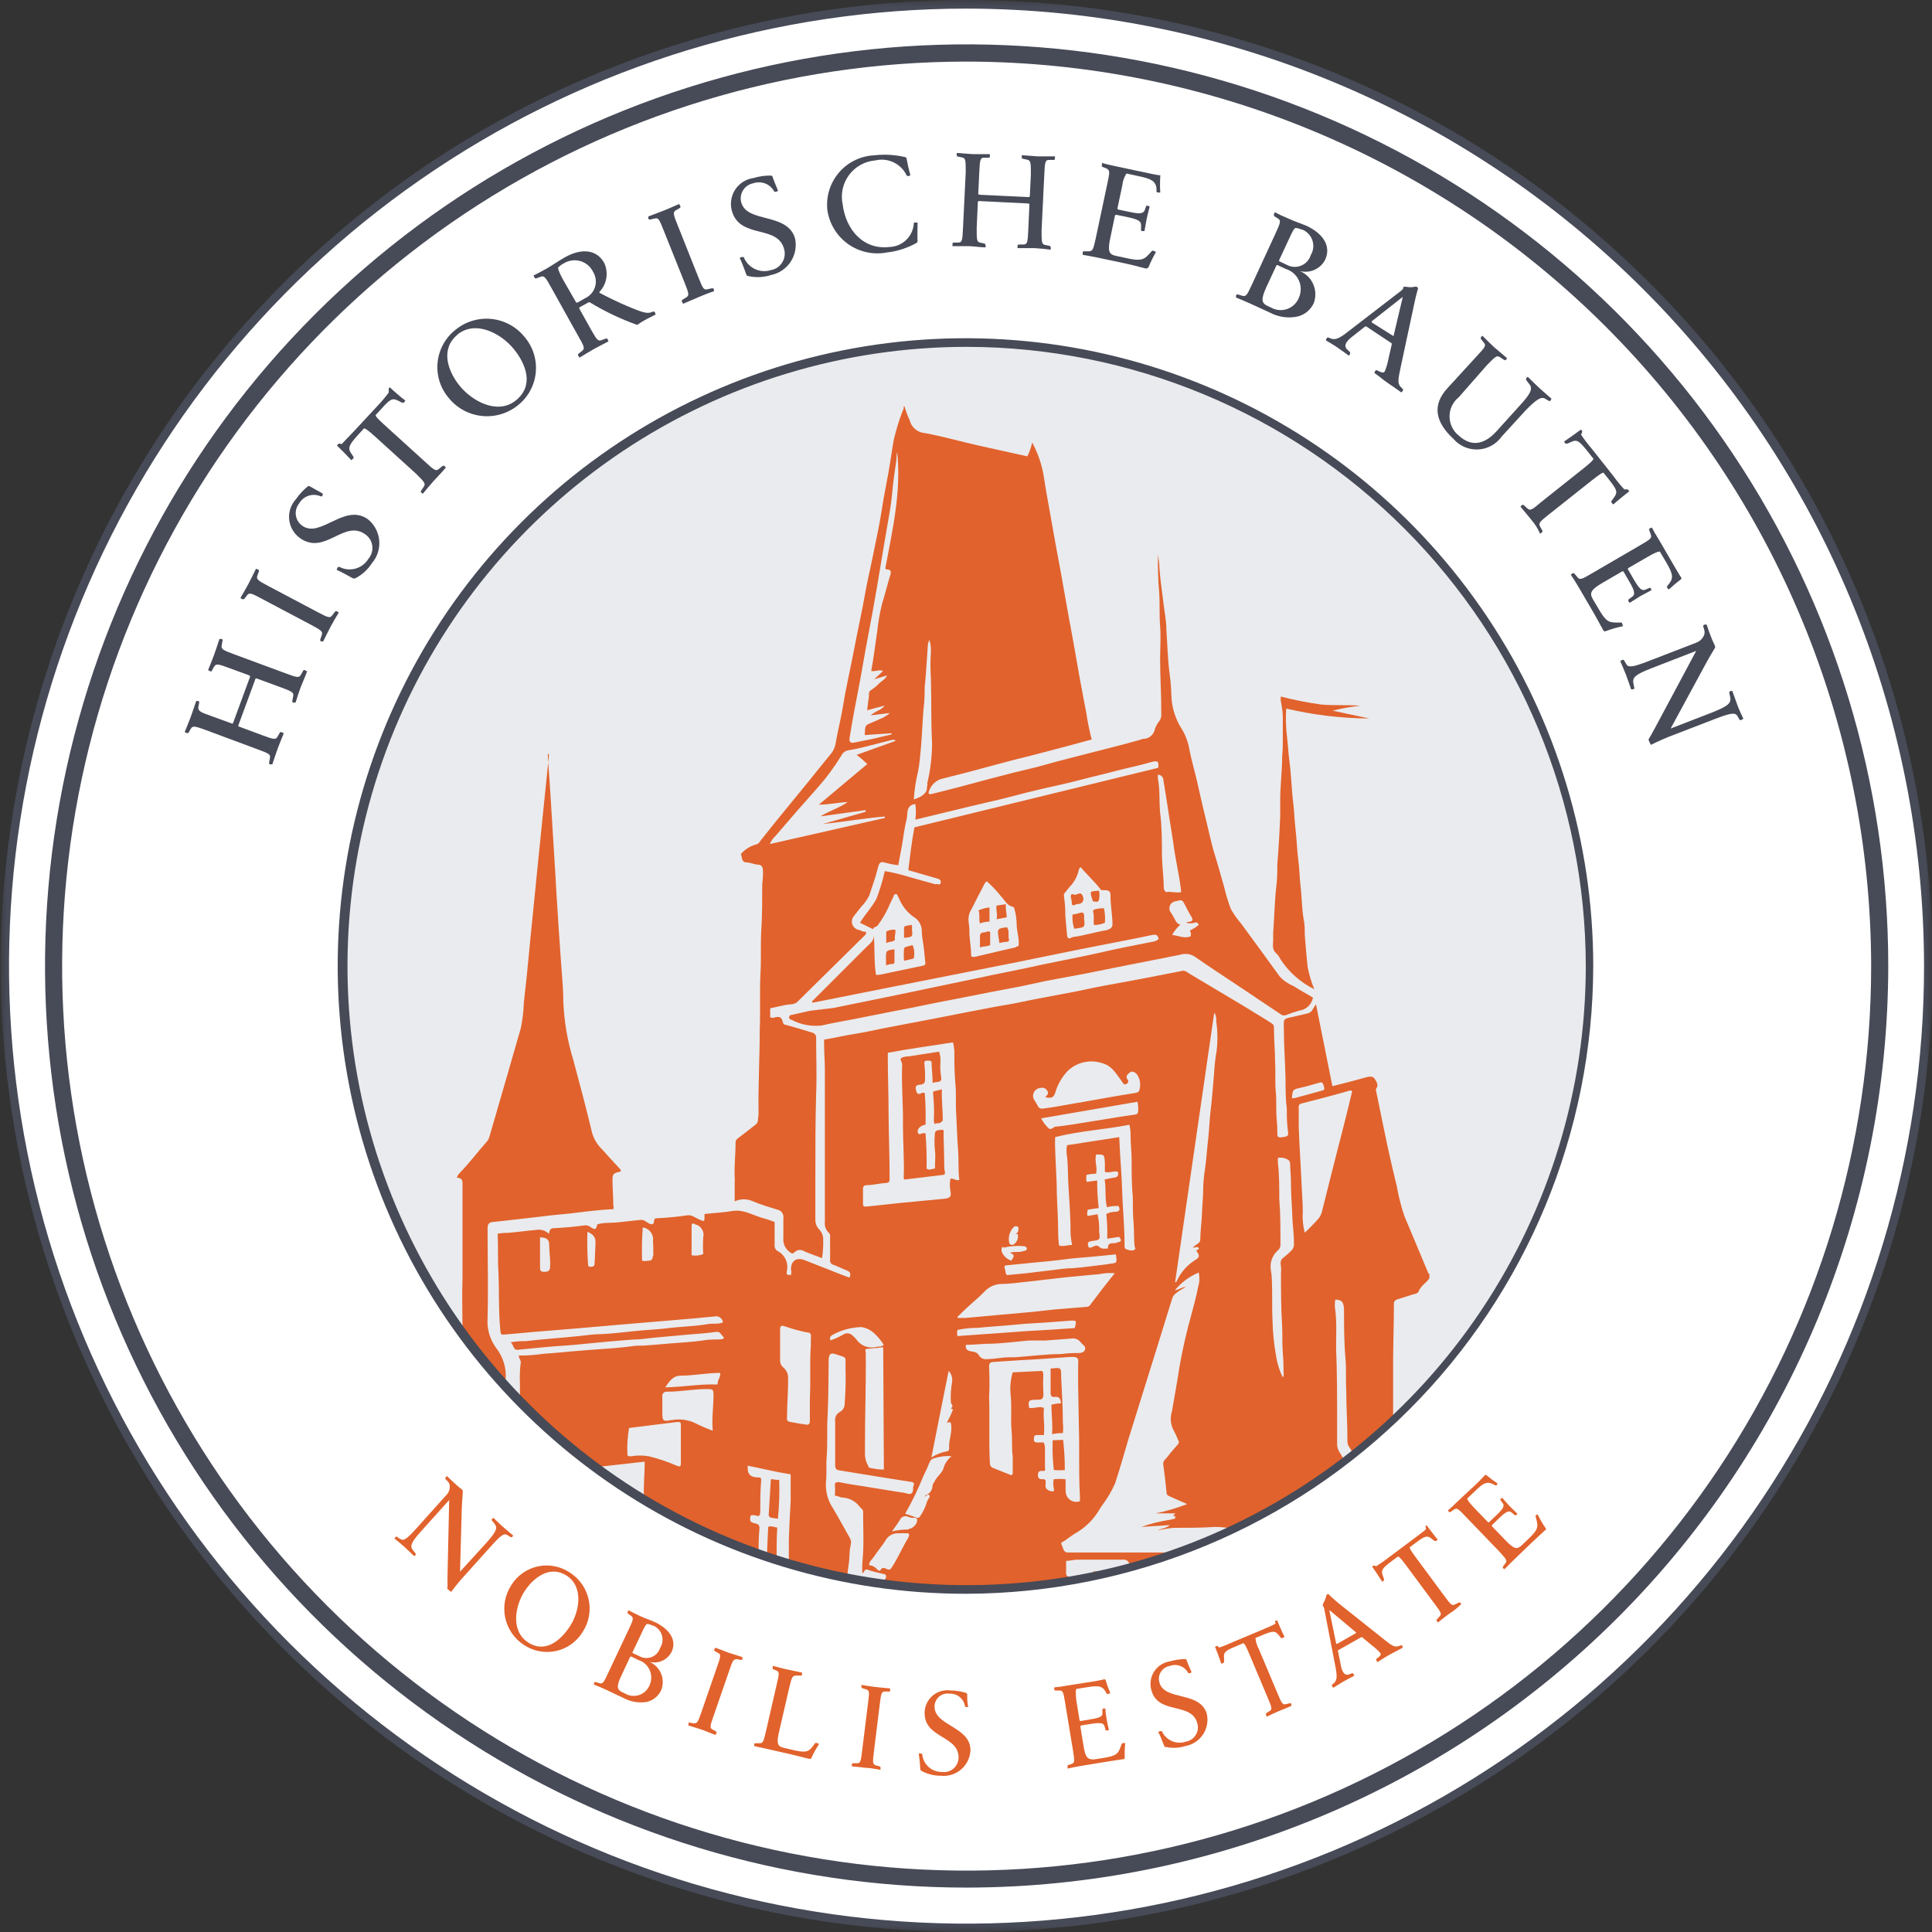 <svg width="148" height="148" viewBox="0 0 148 148" fill="none" xmlns="http://www.w3.org/2000/svg">
<rect x="0" y="0" width="148" height="148" fill="#333333" stroke="none"/>
<g clip-path="url(#clip0_2032_599)">
<mask id="mask0_2032_599" style="mask-type:luminance" maskUnits="userSpaceOnUse" x="0" y="0" width="148" height="148">
<path d="M148 0H0V148H148V0Z" fill="white"/>
</mask>
<g mask="url(#mask0_2032_599)">
<path d="M74.051 147.668C59.48 147.668 45.237 143.348 33.122 135.253C21.007 127.158 11.565 115.652 5.989 102.19C0.413 88.729 -1.046 73.917 1.796 59.626C4.639 45.335 11.655 32.209 21.958 21.906C32.261 11.603 45.388 4.586 59.679 1.744C73.969 -1.099 88.782 0.36 102.243 5.936C115.705 11.512 127.21 20.954 135.305 33.069C143.4 45.184 147.721 59.428 147.721 73.998C147.7 93.53 139.931 112.256 126.12 126.067C112.309 139.879 93.583 147.647 74.051 147.668Z" fill="white"/>
<path d="M74.051 148C59.415 148 45.108 143.66 32.939 135.529C20.769 127.397 11.285 115.84 5.684 102.319C0.083 88.797 -1.383 73.918 1.473 59.563C4.328 45.209 11.376 32.023 21.725 21.674C32.074 11.325 45.26 4.277 59.614 1.422C73.969 -1.433 88.848 0.032 102.369 5.633C115.891 11.234 127.448 20.718 135.58 32.888C143.711 45.057 148.051 59.364 148.051 74C148.03 93.62 140.226 112.429 126.353 126.303C112.48 140.176 93.67 147.979 74.051 148ZM74.051 0.66C59.543 0.658 45.36 4.959 33.296 13.018C21.232 21.077 11.829 32.532 6.276 45.936C0.723 59.339 -0.73 74.088 2.1 88.317C4.93 102.547 11.916 115.618 22.174 125.876C32.433 136.135 45.504 143.121 59.733 145.951C73.963 148.781 88.712 147.328 102.115 141.775C115.519 136.222 126.974 126.819 135.033 114.755C143.092 102.691 147.393 88.508 147.391 74C147.37 54.556 139.636 35.913 125.887 22.164C112.137 8.415 93.495 0.681 74.051 0.66Z" fill="#474A57"/>
<path d="M34.281 121.718C34.221 121.668 34.281 121.658 34.281 121.608C34.281 121.558 34.281 121.158 34.281 120.738L34.411 114.908L32.271 117.288C31.491 118.148 31.391 118.428 31.621 118.738L31.831 118.998C31.842 119.016 31.849 119.037 31.849 119.058C31.849 119.079 31.842 119.1 31.831 119.118C31.803 119.153 31.769 119.184 31.731 119.208L30.981 118.498C30.721 118.268 30.491 118.078 30.221 117.858C30.24 117.814 30.267 117.773 30.301 117.738C30.318 117.725 30.339 117.718 30.361 117.718C30.382 117.718 30.403 117.725 30.421 117.738L30.671 117.898C30.921 118.068 31.161 117.898 31.931 117.048L34.191 114.528C34.349 114.376 34.442 114.168 34.451 113.948C34.465 113.865 34.459 113.78 34.432 113.7C34.406 113.62 34.361 113.547 34.301 113.488L34.131 113.308C34.119 113.288 34.113 113.266 34.113 113.243C34.113 113.22 34.119 113.198 34.131 113.178C34.165 113.139 34.206 113.105 34.251 113.078C34.431 113.258 34.561 113.388 34.741 113.548C34.95 113.75 35.17 113.94 35.401 114.118C35.427 114.146 35.444 114.181 35.451 114.218C35.451 114.558 35.391 114.958 35.371 115.658L35.241 120.398L37.241 118.208C38.021 117.328 38.131 117.058 37.901 116.748L37.691 116.488C37.675 116.47 37.667 116.447 37.667 116.423C37.667 116.4 37.675 116.376 37.691 116.358C37.724 116.327 37.761 116.301 37.801 116.278C38.071 116.528 38.281 116.748 38.561 116.988C38.841 117.228 39.031 117.398 39.311 117.628L39.231 117.748C39.231 117.748 39.151 117.748 39.111 117.748L38.871 117.598C38.611 117.428 38.371 117.598 37.601 118.458L35.671 120.608C35.275 121.033 34.905 121.481 34.561 121.948C34.463 121.877 34.369 121.8 34.281 121.718Z" fill="#E1622C"/>
<path d="M40.15 126.018C39.785 125.785 39.47 125.481 39.222 125.126C38.974 124.77 38.798 124.369 38.706 123.945C38.613 123.522 38.604 123.084 38.68 122.658C38.757 122.231 38.916 121.823 39.15 121.458C39.373 121.09 39.667 120.771 40.016 120.52C40.365 120.269 40.762 120.091 41.181 119.998C41.601 119.904 42.035 119.897 42.458 119.976C42.881 120.055 43.283 120.219 43.64 120.458C44.007 120.689 44.325 120.991 44.574 121.345C44.823 121.7 44.999 122.101 45.093 122.524C45.186 122.947 45.194 123.385 45.116 123.812C45.038 124.238 44.877 124.645 44.64 125.008C44.418 125.376 44.123 125.695 43.775 125.946C43.426 126.198 43.03 126.376 42.611 126.47C42.191 126.564 41.757 126.573 41.334 126.495C40.911 126.418 40.509 126.256 40.15 126.018ZM43.42 120.708C42.17 119.888 40.91 120.788 40.19 121.888C39.47 122.988 39.1 124.888 40.41 125.788C41.72 126.688 42.92 125.708 43.65 124.598C44.38 123.488 44.74 121.578 43.42 120.708Z" fill="#E1622C"/>
<path d="M49.56 130.372C48.951 130.474 48.326 130.372 47.781 130.082L46.511 129.482C46.09 129.282 45.791 129.162 45.511 129.052C45.504 129.009 45.504 128.965 45.511 128.922C45.511 128.862 45.571 128.842 45.611 128.852L45.941 128.942C46.181 129.012 46.261 128.862 46.581 128.172L48.181 124.782C48.501 124.102 48.56 123.932 48.35 123.782L48.081 123.592C48.081 123.592 48.081 123.532 48.081 123.472C48.099 123.429 48.123 123.389 48.151 123.352C48.37 123.482 48.721 123.652 48.98 123.772C49.42 123.982 49.861 124.112 50.23 124.292C51.23 124.782 51.891 125.612 51.441 126.552C51.285 126.852 51.032 127.09 50.723 127.227C50.413 127.363 50.067 127.39 49.74 127.302C50.146 127.472 50.469 127.795 50.639 128.201C50.809 128.606 50.813 129.063 50.651 129.472C50.549 129.695 50.398 129.892 50.209 130.048C50.021 130.204 49.799 130.314 49.56 130.372ZM48.901 127.162L48.361 126.902H48.281L47.59 128.382C47.211 129.182 47.261 129.432 47.67 129.632L47.88 129.732C48.045 129.829 48.228 129.889 48.418 129.907C48.607 129.926 48.799 129.903 48.979 129.841C49.159 129.778 49.323 129.676 49.459 129.543C49.596 129.411 49.702 129.25 49.77 129.072C49.85 128.89 49.89 128.694 49.888 128.496C49.887 128.298 49.844 128.103 49.762 127.923C49.679 127.742 49.56 127.582 49.412 127.45C49.264 127.319 49.089 127.221 48.901 127.162ZM50.001 124.532C49.871 124.46 49.728 124.416 49.581 124.402C49.49 124.402 49.361 124.642 49.12 125.162L48.461 126.552C48.454 126.578 48.454 126.605 48.461 126.632L48.961 126.862C49.104 126.946 49.265 126.997 49.431 127.01C49.597 127.023 49.763 126.998 49.918 126.938C50.073 126.877 50.213 126.782 50.326 126.66C50.438 126.537 50.522 126.391 50.571 126.232C50.661 126.089 50.72 125.929 50.742 125.761C50.765 125.594 50.751 125.423 50.702 125.262C50.652 125.1 50.569 124.952 50.456 124.825C50.344 124.699 50.205 124.599 50.05 124.532H50.001Z" fill="#E1622C"/>
<path d="M53.82 132.519L52.74 132.179C52.733 132.132 52.733 132.085 52.74 132.039C52.74 131.979 52.74 131.959 52.83 131.959L53.16 132.019C53.41 132.019 53.48 131.899 53.72 131.189L54.95 127.629C55.2 126.919 55.25 126.749 55.02 126.629L54.73 126.469C54.716 126.45 54.709 126.427 54.709 126.404C54.709 126.38 54.716 126.357 54.73 126.339C54.746 126.297 54.766 126.257 54.79 126.219C55.14 126.339 55.48 126.479 55.79 126.599L56.87 126.939C56.873 126.985 56.873 127.032 56.87 127.079C56.87 127.139 56.87 127.159 56.77 127.159L56.44 127.099C56.19 127.099 56.12 127.219 55.88 127.929L54.65 131.489C54.4 132.199 54.35 132.369 54.58 132.489L54.87 132.649C54.884 132.668 54.891 132.69 54.891 132.714C54.891 132.737 54.884 132.76 54.87 132.779L54.81 132.909L53.82 132.519Z" fill="#E1622C"/>
<path d="M62.121 134.74C62.108 134.746 62.094 134.749 62.081 134.749C62.067 134.749 62.053 134.746 62.041 134.74C61.941 134.74 61.441 134.589 60.581 134.389L58.781 133.979L57.781 133.76C57.776 133.716 57.776 133.673 57.781 133.629C57.781 133.559 57.781 133.54 57.871 133.54H58.201C58.451 133.54 58.501 133.379 58.671 132.649L59.511 128.99C59.681 128.26 59.711 128.08 59.511 127.99L59.201 127.859C59.201 127.859 59.151 127.8 59.201 127.74C59.193 127.696 59.193 127.652 59.201 127.609C59.561 127.699 59.921 127.809 60.261 127.879L61.441 128.129C61.445 128.176 61.445 128.223 61.441 128.27C61.438 128.293 61.428 128.314 61.412 128.331C61.395 128.347 61.374 128.357 61.351 128.359H60.971C60.711 128.359 60.641 128.5 60.471 129.24L59.671 132.699C59.471 133.559 59.571 133.789 60.031 133.889L60.711 134.05C61.591 134.25 61.901 134.259 62.23 133.819L62.451 133.52C62.451 133.52 62.531 133.52 62.59 133.52C62.647 133.537 62.698 133.568 62.741 133.609C62.503 133.968 62.296 134.346 62.121 134.74Z" fill="#E1622C"/>
<path d="M66.39 135.43C66.04 135.38 65.63 135.35 65.26 135.31C65.249 135.268 65.249 135.223 65.26 135.18C65.26 135.11 65.26 135.09 65.34 135.07H65.67C65.92 135.07 65.95 134.89 66.04 134.14L66.5 130.42C66.6 129.67 66.61 129.5 66.37 129.42L66.04 129.32C66.04 129.32 65.99 129.32 65.99 129.21C65.983 129.164 65.983 129.117 65.99 129.07C66.35 129.13 66.71 129.19 67.06 129.23C67.41 129.27 67.82 129.31 68.19 129.34C68.195 129.387 68.195 129.434 68.19 129.48C68.19 129.55 68.19 129.57 68.11 129.58H67.78C67.53 129.58 67.49 129.76 67.4 130.51L66.94 134.23C66.85 134.98 66.84 135.15 67.08 135.23L67.4 135.32C67.421 135.331 67.438 135.349 67.447 135.371C67.456 135.393 67.457 135.418 67.45 135.44C67.456 135.487 67.456 135.534 67.45 135.58C67.1 135.53 66.73 135.43 66.39 135.43Z" fill="#E1622C"/>
<path d="M72.051 136.03C71.529 136.032 71.015 135.897 70.561 135.64C70.561 135.64 70.561 135.64 70.501 135.56C70.482 135.148 70.442 134.738 70.381 134.33C70.434 134.321 70.488 134.321 70.541 134.33C70.621 134.33 70.641 134.33 70.651 134.41C70.691 134.78 70.868 135.122 71.147 135.369C71.427 135.615 71.788 135.747 72.161 135.74C72.319 135.761 72.48 135.749 72.633 135.703C72.786 135.657 72.928 135.579 73.048 135.473C73.168 135.368 73.265 135.239 73.331 135.093C73.397 134.948 73.431 134.79 73.431 134.63C73.431 132.93 70.771 133.17 70.831 131.17C70.838 130.924 70.897 130.682 71.005 130.46C71.112 130.239 71.266 130.043 71.455 129.885C71.644 129.727 71.864 129.611 72.102 129.545C72.339 129.478 72.587 129.463 72.831 129.5C73.235 129.503 73.636 129.567 74.021 129.69L74.091 129.76C74.091 130.03 74.091 130.47 74.171 130.76C74.125 130.775 74.076 130.775 74.031 130.76C73.971 130.76 73.931 130.76 73.921 130.69C73.872 130.414 73.725 130.165 73.506 129.99C73.287 129.815 73.011 129.726 72.731 129.74C72.588 129.72 72.443 129.731 72.305 129.772C72.167 129.813 72.04 129.883 71.931 129.978C71.823 130.073 71.737 130.191 71.678 130.322C71.619 130.454 71.589 130.596 71.591 130.74C71.591 132.22 74.391 132.27 74.341 134.12C74.322 134.398 74.248 134.67 74.121 134.918C73.995 135.167 73.819 135.387 73.605 135.565C73.391 135.744 73.143 135.877 72.876 135.957C72.608 136.037 72.328 136.062 72.051 136.03Z" fill="#E1622C"/>
<path d="M86.16 134.681C86.146 134.712 86.126 134.739 86.1 134.761C85.99 134.761 85.48 134.841 84.61 134.981L82.78 135.281C82.31 135.361 82 135.431 81.78 135.481C81.78 135.481 81.78 135.401 81.78 135.351C81.78 135.301 81.78 135.251 81.78 135.231L82.1 135.121C82.34 135.041 82.32 134.871 82.2 134.121L81.59 130.421C81.47 129.671 81.43 129.501 81.18 129.501H80.85C80.825 129.498 80.802 129.487 80.785 129.468C80.769 129.45 80.76 129.426 80.76 129.401C80.755 129.354 80.755 129.307 80.76 129.261C81.095 129.234 81.429 129.187 81.76 129.121L83.21 128.891C83.677 128.832 84.141 128.749 84.6 128.641C84.6 128.641 84.68 128.641 84.69 128.691C84.79 129.031 84.91 129.365 85.05 129.691C85.01 129.718 84.966 129.739 84.92 129.751C84.901 129.766 84.879 129.775 84.855 129.775C84.831 129.775 84.808 129.766 84.79 129.751L84.67 129.551C84.42 129.141 84.13 129.111 83.26 129.251L82.45 129.381C82.4 129.471 82.39 129.691 82.45 130.251L82.7 131.781C82.718 131.806 82.742 131.826 82.77 131.841L83.58 131.701C84.28 131.591 84.46 131.471 84.45 131.241V130.961C84.45 130.941 84.457 130.922 84.469 130.907C84.482 130.893 84.5 130.883 84.52 130.881C84.573 130.876 84.626 130.876 84.68 130.881C84.68 131.201 84.75 131.501 84.78 131.721C84.81 131.941 84.88 132.221 84.95 132.551H84.8C84.785 132.561 84.767 132.566 84.75 132.566C84.732 132.566 84.714 132.561 84.7 132.551L84.61 132.231C84.55 132.001 84.33 131.941 83.61 132.051L82.81 132.181C82.786 132.202 82.769 132.23 82.76 132.261L83.01 133.781C83.15 134.651 83.33 134.781 83.79 134.781L84.5 134.671C85.42 134.521 85.63 134.401 85.82 133.881L85.92 133.601C85.931 133.579 85.948 133.561 85.969 133.548C85.991 133.536 86.015 133.53 86.04 133.531C86.092 133.52 86.147 133.52 86.2 133.531C86.157 133.913 86.144 134.297 86.16 134.681Z" fill="#E1622C"/>
<path d="M90.83 133.75C90.332 133.91 89.8 133.934 89.29 133.82C89.29 133.82 89.29 133.82 89.21 133.82C89.11 133.57 88.89 132.97 88.73 132.68C88.771 132.646 88.819 132.622 88.87 132.61C88.94 132.61 88.97 132.61 89 132.61C89.15 132.95 89.422 133.222 89.763 133.372C90.103 133.522 90.487 133.539 90.84 133.42C90.997 133.393 91.147 133.333 91.279 133.243C91.411 133.153 91.522 133.036 91.605 132.899C91.688 132.763 91.74 132.61 91.758 132.451C91.776 132.292 91.76 132.132 91.71 131.98C91.24 130.35 88.71 131.39 88.2 129.47C88.132 129.232 88.115 128.981 88.152 128.736C88.188 128.491 88.276 128.256 88.411 128.048C88.545 127.84 88.723 127.662 88.931 127.528C89.14 127.394 89.375 127.306 89.62 127.27C90.006 127.154 90.407 127.093 90.81 127.09C90.842 127.101 90.87 127.122 90.89 127.15C90.97 127.4 91.16 127.81 91.28 128.1C91.247 128.134 91.206 128.158 91.16 128.17C91.09 128.17 91.05 128.17 91.03 128.17C90.903 127.919 90.687 127.725 90.425 127.623C90.163 127.522 89.873 127.52 89.61 127.62C89.469 127.643 89.336 127.697 89.218 127.776C89.099 127.856 89 127.96 88.925 128.081C88.85 128.202 88.802 128.338 88.784 128.479C88.766 128.62 88.778 128.764 88.82 128.9C89.23 130.32 91.94 129.52 92.45 131.3C92.508 131.568 92.512 131.844 92.462 132.113C92.412 132.382 92.308 132.638 92.157 132.867C92.006 133.095 91.811 133.291 91.583 133.443C91.355 133.594 91.099 133.699 90.83 133.75Z" fill="#E1622C"/>
<path d="M98.05 131.041C97.73 131.171 97.36 131.351 97.05 131.501C97.022 131.463 96.999 131.423 96.98 131.381C96.98 131.321 96.98 131.291 96.98 131.251L97.26 131.071C97.48 130.941 97.42 130.781 97.12 130.071L95.68 126.651C95.43 126.041 95.33 125.921 95.25 125.871L94.71 126.101C93.89 126.441 93.71 126.561 93.77 127.011V127.281C93.77 127.341 93.77 127.371 93.71 127.391C93.662 127.42 93.607 127.438 93.55 127.441C93.45 127.121 93.2 126.441 93.08 126.151L93.18 126.101C93.196 126.088 93.215 126.082 93.235 126.082C93.255 126.082 93.274 126.088 93.29 126.101C93.29 126.151 93.38 126.211 93.44 126.201C93.78 126.081 94.114 125.944 94.44 125.791L96.68 124.851C97.15 124.651 97.6 124.461 97.68 124.391C97.76 124.321 97.68 124.291 97.68 124.221C97.68 124.151 97.68 124.161 97.74 124.141H97.84C97.95 124.411 98.24 125.081 98.4 125.391C98.356 125.428 98.305 125.455 98.25 125.471C98.234 125.485 98.212 125.494 98.19 125.494C98.168 125.494 98.147 125.485 98.13 125.471L97.96 125.261C97.68 124.901 97.5 124.931 96.69 125.261L96.17 125.481C96.204 125.782 96.296 126.074 96.44 126.341L97.88 129.761C98.17 130.451 98.25 130.611 98.49 130.551L98.82 130.471C98.87 130.471 98.9 130.471 98.92 130.551C98.923 130.594 98.923 130.637 98.92 130.681C98.73 130.771 98.39 130.901 98.05 131.041Z" fill="#E1622C"/>
<path d="M105.52 127.321C105.491 127.286 105.464 127.249 105.44 127.211C105.426 127.192 105.419 127.169 105.419 127.146C105.419 127.123 105.426 127.1 105.44 127.081L105.63 126.931C105.79 126.791 105.79 126.721 105.74 126.631C105.558 126.429 105.357 126.245 105.14 126.081L104.35 125.421C104.324 125.412 104.296 125.412 104.27 125.421L102.5 126.421C102.49 126.447 102.49 126.475 102.5 126.501L102.7 127.501C102.76 127.851 102.91 128.441 103.36 128.261L103.59 128.171C103.59 128.171 103.66 128.171 103.69 128.241C103.714 128.281 103.731 128.325 103.74 128.371C103.41 128.551 103.19 128.651 102.9 128.821C102.61 128.991 102.45 129.101 102.14 129.291C102.106 129.259 102.075 129.221 102.05 129.181C102.038 129.161 102.031 129.139 102.031 129.116C102.031 129.093 102.038 129.07 102.05 129.051L102.21 128.911C102.39 128.731 102.46 128.501 102.31 127.731L101.47 123.381C101.459 123.277 101.432 123.176 101.39 123.081C101.373 123.05 101.349 123.023 101.32 123.001C101.32 122.861 101.41 122.781 101.51 122.531C101.61 122.281 101.58 122.181 101.69 122.121C101.716 122.111 101.745 122.111 101.77 122.121C102.087 122.433 102.42 122.727 102.77 123.001L106.04 125.601C106.65 126.091 106.84 126.181 107.1 126.111L107.32 126.041C107.344 126.036 107.369 126.04 107.391 126.05C107.412 126.061 107.43 126.079 107.44 126.101C107.443 126.144 107.443 126.188 107.44 126.231C107.12 126.401 106.77 126.581 106.44 126.761C106.11 126.941 105.84 127.131 105.52 127.321ZM103.88 125.051L101.83 123.331L102.36 125.921C102.386 125.931 102.415 125.931 102.44 125.921L103.88 125.101C103.885 125.084 103.885 125.067 103.88 125.051Z" fill="#E1622C"/>
<path d="M111.049 123.592C110.769 123.792 110.449 124.062 110.159 124.282C110.119 124.257 110.084 124.222 110.059 124.182C110.059 124.132 110.059 124.102 110.059 124.062L110.289 123.812C110.469 123.642 110.369 123.492 109.919 122.892L107.699 119.892C107.309 119.362 107.179 119.262 107.099 119.232L106.619 119.582C105.909 120.112 105.769 120.282 105.929 120.702L106.019 120.952C106.019 121.002 106.019 121.042 106.019 121.072C105.979 121.111 105.932 121.142 105.879 121.162C105.699 120.882 105.289 120.252 105.119 120.012C105.141 119.984 105.169 119.96 105.199 119.942C105.216 119.933 105.235 119.928 105.254 119.928C105.273 119.928 105.292 119.933 105.309 119.942C105.369 119.942 105.419 120.032 105.479 119.942C105.792 119.75 106.092 119.539 106.379 119.312L108.319 117.862C108.729 117.552 109.129 117.262 109.209 117.172C109.289 117.082 109.209 117.062 109.209 116.992C109.209 116.922 109.209 116.932 109.209 116.902C109.209 116.872 109.269 116.852 109.289 116.852C109.469 117.082 109.899 117.672 110.129 117.932C110.102 117.98 110.06 118.019 110.009 118.042C110.009 118.042 109.929 118.042 109.879 118.042L109.669 117.872C109.309 117.592 109.149 117.672 108.439 118.192L107.989 118.532C107.989 118.622 108.079 118.792 108.449 119.292L110.669 122.292C111.119 122.902 111.229 123.032 111.449 122.912L111.749 122.762C111.799 122.762 111.829 122.762 111.869 122.762C111.896 122.799 111.92 122.84 111.939 122.882C111.639 123.172 111.329 123.432 111.049 123.592Z" fill="#E1622C"/>
<path d="M118.42 117.089C118.427 117.103 118.431 117.119 118.431 117.134C118.431 117.15 118.427 117.165 118.42 117.179C118.33 117.229 117.97 117.599 117.33 118.179L115.99 119.469C115.65 119.789 115.43 120.029 115.25 120.209C115.21 120.187 115.173 120.16 115.14 120.129C115.14 120.079 115.09 120.049 115.14 119.999L115.34 119.729C115.49 119.539 115.34 119.399 114.86 118.859L112.25 116.149C111.73 115.599 111.6 115.489 111.4 115.629L111.12 115.819C111.103 115.832 111.082 115.839 111.06 115.839C111.038 115.839 111.017 115.832 111 115.819C110.963 115.787 110.936 115.745 110.92 115.699C111.09 115.569 111.37 115.299 111.68 114.999L112.75 113.999C113.102 113.685 113.436 113.352 113.75 112.999C113.786 112.99 113.824 112.99 113.86 112.999C114.135 113.228 114.422 113.441 114.72 113.639C114.707 113.687 114.683 113.732 114.65 113.769C114.65 113.769 114.57 113.829 114.53 113.769L114.32 113.669C113.88 113.479 113.62 113.619 112.99 114.229L112.4 114.789C112.4 114.889 112.52 115.079 112.91 115.489L113.99 116.609C114.016 116.619 114.044 116.619 114.07 116.609L114.67 116.039C115.18 115.549 115.26 115.339 115.12 115.159L114.95 114.929C114.939 114.913 114.933 114.894 114.933 114.874C114.933 114.855 114.939 114.835 114.95 114.819L115.07 114.739L115.64 115.369C115.79 115.529 116 115.719 116.24 115.959L116.15 116.069C116.15 116.069 116.07 116.069 116.04 116.069L115.78 115.849C115.61 115.709 115.39 115.769 114.88 116.259L114.29 116.829C114.28 116.858 114.28 116.89 114.29 116.919L115.36 118.029C115.98 118.669 116.22 118.709 116.56 118.389L117.08 117.889C117.75 117.249 117.85 117.029 117.72 116.499L117.64 116.199C117.64 116.199 117.64 116.109 117.64 116.089C117.684 116.053 117.735 116.026 117.79 116.009C117.969 116.386 118.18 116.747 118.42 117.089Z" fill="#E1622C"/>
<path d="M74 121.758C100.377 121.758 121.76 100.375 121.76 73.998C121.76 47.621 100.377 26.238 74 26.238C47.623 26.238 26.24 47.621 26.24 73.998C26.24 100.375 47.623 121.758 74 121.758Z" fill="#EAEBEE"/>
<path d="M74.049 144.598C60.086 144.598 46.436 140.458 34.826 132.7C23.216 124.943 14.167 113.916 8.823 101.016C3.48 88.115 2.082 73.92 4.806 60.225C7.53 46.53 14.254 33.95 24.128 24.077C34.001 14.203 46.581 7.479 60.276 4.755C73.971 2.031 88.166 3.429 101.067 8.772C113.967 14.116 124.993 23.165 132.751 34.775C140.509 46.385 144.649 60.035 144.649 73.999C144.628 92.716 137.183 110.661 123.948 123.897C110.712 137.132 92.767 144.577 74.049 144.598ZM74.049 4.718C60.345 4.718 46.948 8.783 35.553 16.397C24.158 24.011 15.277 34.833 10.033 47.495C4.789 60.156 3.417 74.089 6.091 87.53C8.766 100.971 15.366 113.317 25.057 123.007C34.749 132.697 47.096 139.296 60.538 141.968C73.979 144.641 87.911 143.267 100.572 138.021C113.233 132.775 124.054 123.893 131.667 112.497C139.279 101.101 143.341 87.703 143.339 73.999C143.315 55.63 136.007 38.021 123.018 25.033C110.028 12.045 92.418 4.74 74.049 4.718Z" fill="#474A57"/>
<path d="M23.05 52.602C22.91 52.972 22.77 53.412 22.64 53.822H22.48C22.41 53.822 22.39 53.762 22.39 53.702L22.46 53.332C22.52 53.042 22.35 52.962 21.54 52.662L19.66 51.972H19.58L18.26 55.562C18.26 55.562 18.26 55.632 18.26 55.642L20.12 56.332C20.93 56.632 21.12 56.692 21.26 56.432L21.45 56.102C21.47 56.085 21.495 56.077 21.52 56.077C21.546 56.077 21.571 56.085 21.59 56.102L21.74 56.172C21.58 56.562 21.42 56.952 21.28 57.322C21.14 57.692 21 58.152 20.86 58.552H20.71C20.64 58.552 20.61 58.502 20.61 58.442L20.68 58.062C20.74 57.782 20.57 57.712 19.76 57.412L15.76 55.922C14.95 55.632 14.76 55.572 14.62 55.822L14.43 56.152C14.43 56.152 14.36 56.152 14.29 56.152C14.239 56.133 14.192 56.106 14.15 56.072C14.31 55.682 14.47 55.302 14.61 54.922C14.75 54.542 14.89 54.102 15.03 53.702H15.18C15.25 53.702 15.27 53.762 15.26 53.812L15.19 54.192C15.19 54.472 15.33 54.552 16.19 54.852L17.75 55.422C17.78 55.43 17.811 55.43 17.84 55.422L19.16 51.832C19.159 51.814 19.153 51.797 19.145 51.782C19.136 51.766 19.124 51.753 19.11 51.742L17.55 51.172C16.74 50.872 16.55 50.812 16.4 51.072L16.21 51.402C16.21 51.452 16.15 51.462 16.08 51.402C16.031 51.385 15.984 51.361 15.94 51.332C16.1 50.932 16.26 50.552 16.4 50.162C16.54 49.772 16.68 49.352 16.81 48.952C16.863 48.943 16.917 48.943 16.97 48.952C17.04 48.952 17.06 49.022 17.05 49.062L16.98 49.442C16.93 49.732 17.1 49.812 17.91 50.112L21.91 51.592C22.72 51.892 22.91 51.952 23.05 51.692L23.24 51.352C23.261 51.337 23.285 51.329 23.31 51.329C23.335 51.329 23.36 51.337 23.38 51.352C23.431 51.372 23.478 51.399 23.52 51.432C23.38 51.832 23.21 52.212 23.05 52.602Z" fill="#474A57"/>
<path d="M25.34 47.98C25.15 48.331 24.95 48.76 24.76 49.13C24.71 49.139 24.66 49.139 24.61 49.13C24.54 49.13 24.52 49.06 24.53 49.001L24.65 48.64C24.75 48.37 24.58 48.27 23.82 47.86L20.04 45.86C19.28 45.45 19.1 45.37 18.93 45.6L18.69 45.9C18.69 45.9 18.61 45.9 18.55 45.9C18.501 45.875 18.457 45.841 18.42 45.8C18.63 45.441 18.84 45.081 19.03 44.73C19.22 44.38 19.42 43.95 19.61 43.57L19.76 43.63C19.785 43.637 19.808 43.654 19.822 43.675C19.837 43.698 19.843 43.724 19.84 43.751L19.71 44.11C19.62 44.38 19.79 44.49 20.55 44.89L24.33 46.89C25.09 47.29 25.27 47.38 25.44 47.15L25.68 46.84C25.7 46.824 25.724 46.815 25.75 46.815C25.776 46.815 25.8 46.824 25.82 46.84C25.868 46.863 25.912 46.893 25.95 46.93C25.74 47.26 25.53 47.63 25.34 47.98Z" fill="#474A57"/>
<path d="M28.499 43.131C28.179 43.633 27.73 44.04 27.199 44.311H27.049C26.779 44.171 26.149 43.801 25.789 43.651C25.805 43.594 25.828 43.541 25.859 43.491C25.909 43.421 25.949 43.401 26.009 43.431C26.387 43.627 26.826 43.672 27.236 43.557C27.647 43.442 27.998 43.175 28.219 42.811C28.338 42.673 28.427 42.512 28.478 42.338C28.53 42.163 28.543 41.979 28.518 41.799C28.492 41.619 28.428 41.446 28.33 41.293C28.232 41.14 28.102 41.01 27.949 40.911C26.349 39.801 24.889 42.541 23.009 41.241C22.773 41.079 22.575 40.868 22.428 40.622C22.28 40.377 22.188 40.103 22.155 39.818C22.123 39.534 22.152 39.246 22.241 38.974C22.329 38.702 22.476 38.452 22.669 38.241C22.93 37.865 23.243 37.528 23.599 37.241C23.634 37.227 23.674 37.227 23.709 37.241C23.969 37.401 24.419 37.631 24.709 37.801C24.727 37.849 24.727 37.902 24.709 37.951C24.709 38.011 24.619 38.041 24.569 38.021C24.276 37.892 23.945 37.875 23.641 37.975C23.336 38.075 23.079 38.283 22.919 38.561C22.817 38.686 22.741 38.831 22.697 38.987C22.652 39.142 22.641 39.305 22.662 39.466C22.684 39.626 22.738 39.78 22.822 39.919C22.906 40.057 23.017 40.177 23.149 40.271C24.539 41.271 26.359 38.541 28.149 39.751C28.4 39.946 28.609 40.189 28.763 40.467C28.918 40.744 29.014 41.05 29.047 41.366C29.079 41.682 29.048 42.001 28.954 42.305C28.86 42.608 28.705 42.889 28.499 43.131Z" fill="#474A57"/>
<path d="M33.241 36.82C32.971 37.12 32.67 37.48 32.391 37.82L32.261 37.73C32.246 37.709 32.238 37.685 32.238 37.66C32.238 37.635 32.246 37.61 32.261 37.59L32.471 37.27C32.631 37.03 32.471 36.89 31.851 36.27L28.711 33.42C28.151 32.91 27.98 32.83 27.89 32.81L27.431 33.31C26.751 34.07 26.62 34.31 26.89 34.71L27.061 34.97C27.078 34.991 27.087 35.017 27.087 35.045C27.087 35.072 27.078 35.098 27.061 35.12C27.019 35.172 26.968 35.217 26.911 35.25C26.661 34.97 26.061 34.36 25.811 34.13L25.89 34.03C25.906 34.014 25.925 34.001 25.945 33.992C25.966 33.983 25.988 33.979 26.011 33.98C26.081 33.98 26.151 34.06 26.211 33.98C26.271 33.9 26.691 33.49 27.081 33.07L28.941 31.07C29.241 30.754 29.521 30.42 29.78 30.07C29.78 30.07 29.78 29.94 29.78 29.87C29.78 29.8 29.78 29.8 29.78 29.76C29.78 29.72 29.841 29.69 29.871 29.68C30.111 29.91 30.731 30.46 31.051 30.68C31.02 30.739 30.979 30.794 30.931 30.84C30.91 30.854 30.886 30.862 30.86 30.862C30.835 30.862 30.811 30.854 30.791 30.84L30.511 30.7C30.051 30.46 29.881 30.58 29.211 31.32L28.771 31.8C28.771 31.9 28.931 32.08 29.461 32.56L32.601 35.41C33.231 35.99 33.391 36.12 33.601 35.94L33.901 35.7C33.922 35.684 33.949 35.676 33.976 35.676C34.002 35.676 34.029 35.684 34.051 35.7L34.151 35.82C33.811 36.23 33.511 36.52 33.241 36.82Z" fill="#474A57"/>
<path d="M39.67 31.051C38.891 31.678 37.895 31.97 36.902 31.863C35.908 31.756 34.997 31.259 34.37 30.481C34.052 30.106 33.813 29.671 33.667 29.202C33.522 28.733 33.473 28.239 33.523 27.75C33.574 27.262 33.722 26.788 33.961 26.358C34.199 25.929 34.522 25.552 34.91 25.251C35.293 24.939 35.734 24.707 36.208 24.567C36.681 24.427 37.178 24.383 37.668 24.436C38.159 24.489 38.635 24.638 39.067 24.876C39.5 25.114 39.882 25.435 40.19 25.82C40.507 26.194 40.747 26.628 40.893 27.097C41.039 27.565 41.09 28.058 41.041 28.546C40.992 29.034 40.846 29.508 40.61 29.938C40.375 30.368 40.055 30.747 39.67 31.051ZM35.07 25.62C33.73 26.691 34.26 28.371 35.2 29.541C36.14 30.711 38.1 31.811 39.51 30.68C40.92 29.55 40.32 27.931 39.37 26.751C38.42 25.571 36.47 24.491 35.05 25.62H35.07Z" fill="#474A57"/>
<path d="M49.561 24.43C49.3 24.566 49.05 24.72 48.811 24.89C47.546 24.437 46.33 23.857 45.181 23.16C45.181 23.16 45.121 23.16 45.091 23.16L44.381 23.55C44.371 23.583 44.371 23.618 44.381 23.65L45.271 25.24C45.691 25.99 45.801 26.16 46.071 26.06L46.431 25.93C46.456 25.924 46.483 25.928 46.505 25.941C46.527 25.954 46.544 25.975 46.551 26C46.576 26.048 46.596 26.098 46.611 26.15C46.241 26.35 45.861 26.53 45.511 26.73C45.161 26.93 44.761 27.17 44.401 27.39C44.363 27.351 44.329 27.307 44.301 27.26C44.284 27.239 44.275 27.212 44.275 27.185C44.275 27.158 44.284 27.131 44.301 27.11L44.601 26.87C44.821 26.7 44.741 26.52 44.311 25.77L42.221 22.02C41.801 21.26 41.691 21.09 41.421 21.2L41.061 21.33C41.035 21.334 41.008 21.327 40.986 21.313C40.964 21.298 40.948 21.276 40.941 21.25C40.908 21.206 40.888 21.154 40.881 21.1C41.251 20.91 41.531 20.77 41.881 20.57C42.231 20.37 42.881 19.93 43.291 19.7C44.531 19.01 45.711 19.09 46.291 20.15C46.457 20.514 46.51 20.918 46.444 21.312C46.379 21.706 46.196 22.071 45.921 22.36C45.916 22.383 45.916 22.407 45.921 22.43C46.451 22.71 47.411 23.19 48.241 23.53C49.071 23.87 49.551 24.06 49.891 23.92L50.051 23.86C50.051 23.86 50.131 23.86 50.171 23.94C50.196 23.988 50.216 24.038 50.231 24.09L49.561 24.43ZM43.151 20.19C43.003 20.273 42.868 20.378 42.751 20.5C42.751 20.61 42.821 20.87 43.141 21.44L44.141 23.18H44.231L44.831 22.84C45.01 22.758 45.17 22.638 45.3 22.489C45.43 22.341 45.527 22.166 45.584 21.977C45.642 21.788 45.659 21.589 45.634 21.393C45.609 21.198 45.544 21.009 45.441 20.84C45.345 20.636 45.206 20.455 45.034 20.309C44.861 20.163 44.66 20.056 44.442 19.996C44.225 19.935 43.997 19.922 43.774 19.957C43.551 19.992 43.339 20.075 43.151 20.2V20.19Z" fill="#474A57"/>
<path d="M53.52 22.759L52.331 23.269L52.251 23.129C52.235 23.107 52.227 23.081 52.227 23.054C52.227 23.027 52.235 23.001 52.251 22.979L52.571 22.779C52.821 22.639 52.761 22.449 52.441 21.649L50.84 17.649C50.52 16.849 50.441 16.649 50.16 16.739L49.781 16.819C49.721 16.819 49.691 16.819 49.67 16.729C49.659 16.68 49.659 16.628 49.67 16.579L50.831 16.139C51.211 15.989 51.63 15.799 52.02 15.629C52.055 15.671 52.082 15.718 52.1 15.769C52.117 15.79 52.127 15.817 52.127 15.844C52.127 15.871 52.117 15.898 52.1 15.919L51.77 16.109C51.52 16.259 51.59 16.449 51.91 17.249L53.501 21.249C53.821 22.049 53.91 22.249 54.191 22.159L54.56 22.079C54.62 22.079 54.651 22.079 54.681 22.169C54.711 22.259 54.681 22.279 54.681 22.319C54.291 22.429 53.891 22.609 53.52 22.759Z" fill="#474A57"/>
<path d="M59.051 21.07C58.482 21.255 57.873 21.279 57.291 21.14C57.291 21.14 57.241 21.14 57.191 21.08C57.081 20.8 56.841 20.08 56.661 19.77C56.707 19.731 56.762 19.703 56.821 19.69C56.901 19.69 56.941 19.69 56.971 19.69C57.126 20.091 57.429 20.419 57.818 20.604C58.206 20.79 58.651 20.821 59.061 20.69C59.239 20.658 59.408 20.589 59.557 20.487C59.706 20.385 59.832 20.253 59.927 20.099C60.021 19.945 60.082 19.773 60.105 19.594C60.128 19.415 60.113 19.233 60.061 19.06C59.541 17.18 56.671 18.34 56.061 16.14C55.987 15.866 55.973 15.581 56.018 15.301C56.063 15.021 56.167 14.755 56.323 14.518C56.479 14.282 56.683 14.082 56.923 13.93C57.162 13.779 57.431 13.68 57.711 13.64C58.152 13.506 58.611 13.442 59.071 13.45C59.108 13.463 59.142 13.483 59.171 13.51C59.261 13.8 59.461 14.27 59.601 14.61C59.561 14.647 59.513 14.675 59.461 14.69C59.391 14.69 59.341 14.69 59.321 14.69C59.175 14.404 58.93 14.181 58.633 14.062C58.335 13.943 58.004 13.935 57.701 14.04C57.542 14.07 57.391 14.133 57.257 14.224C57.123 14.315 57.01 14.433 56.924 14.57C56.837 14.707 56.78 14.86 56.756 15.02C56.731 15.18 56.74 15.343 56.781 15.5C57.221 17.13 60.341 16.24 60.911 18.29C60.972 18.595 60.972 18.908 60.912 19.213C60.851 19.518 60.731 19.808 60.559 20.066C60.386 20.325 60.163 20.546 59.905 20.718C59.646 20.891 59.356 21.01 59.051 21.07Z" fill="#474A57"/>
<path d="M70.29 18.498C70.277 18.535 70.257 18.569 70.23 18.598C69.528 18.996 68.752 19.247 67.95 19.338C67.436 19.439 66.907 19.433 66.395 19.323C65.883 19.213 65.399 19 64.971 18.697C64.544 18.394 64.183 18.008 63.909 17.561C63.636 17.114 63.456 16.617 63.38 16.098C63.324 15.585 63.373 15.065 63.525 14.57C63.676 14.076 63.928 13.619 64.263 13.225C64.598 12.832 65.011 12.511 65.475 12.283C65.938 12.055 66.444 11.924 66.96 11.898C67.759 11.805 68.568 11.852 69.35 12.039C69.35 12.039 69.43 12.038 69.44 12.118C69.49 12.408 69.65 13.118 69.74 13.418C69.698 13.455 69.646 13.48 69.59 13.488C69.51 13.488 69.49 13.488 69.45 13.428C69.24 12.993 68.887 12.643 68.451 12.436C68.014 12.228 67.52 12.177 67.05 12.289C66.655 12.321 66.272 12.437 65.925 12.63C65.579 12.822 65.278 13.086 65.041 13.403C64.804 13.721 64.638 14.086 64.554 14.473C64.469 14.86 64.468 15.261 64.55 15.648C64.8 17.648 66.18 19.168 68.17 18.918C68.642 18.897 69.089 18.703 69.427 18.373C69.765 18.043 69.969 17.599 70 17.128C70 17.048 70 17.058 70.12 17.049C70.177 17.042 70.234 17.042 70.29 17.049C70.28 17.428 70.27 18.208 70.29 18.498Z" fill="#474A57"/>
<path d="M79.249 19.009H77.949C77.943 18.959 77.943 18.909 77.949 18.859C77.945 18.831 77.951 18.803 77.966 18.779C77.98 18.756 78.003 18.738 78.029 18.729H78.409C78.709 18.729 78.729 18.509 78.769 17.649L78.859 15.649L78.799 15.589L74.979 15.399C74.95 15.41 74.925 15.431 74.909 15.459L74.819 17.459C74.819 18.319 74.819 18.519 75.059 18.579L75.429 18.659C75.429 18.659 75.499 18.719 75.499 18.789C75.505 18.842 75.505 18.895 75.499 18.949C75.079 18.949 74.659 18.869 74.259 18.859H72.969C72.958 18.809 72.958 18.758 72.969 18.709C72.969 18.629 72.969 18.599 73.049 18.579H73.429C73.709 18.579 73.729 18.359 73.769 17.499L73.979 13.199C73.979 12.339 73.979 12.139 73.739 12.069L73.359 11.989C73.359 11.989 73.289 11.989 73.289 11.869C73.289 11.749 73.289 11.759 73.289 11.719L74.529 11.809C74.939 11.809 75.399 11.809 75.829 11.809C75.829 11.809 75.829 11.899 75.829 11.969C75.829 12.039 75.829 12.069 75.749 12.079H75.369C75.079 12.079 75.059 12.319 75.019 13.179L74.939 14.839C74.943 14.855 74.95 14.871 74.96 14.885C74.971 14.899 74.984 14.911 74.999 14.919L78.829 15.099C78.857 15.083 78.878 15.059 78.889 15.029L78.969 13.369C78.969 12.509 78.969 12.309 78.719 12.239L78.349 12.159C78.289 12.159 78.269 12.159 78.279 12.039C78.268 11.989 78.268 11.938 78.279 11.889L79.529 11.979C79.919 11.979 80.389 11.979 80.809 11.979C80.821 12.031 80.821 12.086 80.809 12.139C80.809 12.209 80.809 12.239 80.729 12.249H80.349C80.059 12.249 80.039 12.479 79.999 13.339L79.789 17.639C79.789 18.499 79.789 18.699 80.039 18.759L80.419 18.839C80.442 18.851 80.462 18.869 80.474 18.893C80.487 18.916 80.492 18.942 80.489 18.969C80.489 19.029 80.489 19.079 80.489 19.129C80.049 19.069 79.659 19.029 79.249 19.009Z" fill="#474A57"/>
<path d="M87.971 20.5C87.971 20.5 87.911 20.5 87.871 20.56C87.831 20.62 87.181 20.39 86.201 20.18L84.121 19.741C83.591 19.631 83.231 19.57 82.941 19.52C82.936 19.467 82.936 19.414 82.941 19.36C82.941 19.29 82.941 19.261 83.041 19.25H83.421C83.711 19.25 83.761 19.07 83.941 18.25L84.831 14.05C85.011 13.21 85.041 13.05 84.771 12.91L84.421 12.771C84.404 12.751 84.396 12.726 84.396 12.7C84.396 12.675 84.404 12.65 84.421 12.63C84.414 12.581 84.414 12.53 84.421 12.48C84.661 12.56 85.101 12.661 85.581 12.761L87.231 13.11C88.181 13.31 88.661 13.42 88.801 13.42C88.941 13.42 88.881 13.491 88.881 13.511C88.856 13.92 88.856 14.331 88.881 14.741C88.826 14.759 88.766 14.759 88.711 14.741C88.641 14.741 88.601 14.74 88.591 14.65V14.39C88.491 13.85 88.191 13.7 87.211 13.491L86.291 13.29C86.111 13.57 86.001 13.889 85.971 14.22L85.601 15.96C85.601 15.96 85.601 16.02 85.651 16.05L86.561 16.241C87.351 16.41 87.561 16.36 87.691 16.11L87.791 15.81C87.795 15.799 87.802 15.789 87.81 15.78C87.819 15.771 87.829 15.764 87.84 15.76C87.851 15.755 87.863 15.753 87.875 15.753C87.888 15.753 87.9 15.756 87.911 15.761C87.966 15.774 88.02 15.794 88.071 15.82C87.981 16.18 87.891 16.52 87.841 16.761C87.791 17 87.741 17.33 87.671 17.7H87.501C87.441 17.7 87.411 17.7 87.411 17.62V17.241C87.411 16.971 87.231 16.81 86.411 16.64L85.491 16.45C85.458 16.461 85.43 16.483 85.411 16.511L85.051 18.241C84.841 19.241 84.951 19.49 85.481 19.6L86.281 19.77C87.281 19.991 87.591 19.951 88.011 19.48L88.241 19.221C88.262 19.207 88.286 19.2 88.311 19.2C88.335 19.2 88.36 19.207 88.381 19.221C88.442 19.24 88.5 19.27 88.551 19.31C88.326 19.691 88.132 20.089 87.971 20.5Z" fill="#474A57"/>
<path d="M99.271 24.272C98.586 24.386 97.883 24.27 97.271 23.942L95.811 23.272C95.331 23.052 94.981 22.912 94.691 22.792C94.684 22.742 94.684 22.691 94.691 22.642C94.691 22.572 94.751 22.552 94.811 22.552L95.181 22.662C95.461 22.742 95.551 22.562 95.911 21.782L97.711 17.882C98.071 17.102 98.151 16.882 97.911 16.752L97.591 16.542C97.591 16.542 97.591 16.462 97.591 16.392C97.609 16.344 97.636 16.3 97.671 16.262C97.996 16.436 98.329 16.593 98.671 16.732C99.181 16.972 99.671 17.122 100.111 17.311C101.301 17.872 102.011 18.822 101.511 19.902C101.333 20.244 101.044 20.515 100.692 20.672C100.339 20.828 99.944 20.86 99.571 20.762C100.036 20.955 100.408 21.322 100.606 21.786C100.804 22.249 100.813 22.772 100.631 23.242C100.504 23.51 100.314 23.744 100.077 23.924C99.841 24.103 99.564 24.223 99.271 24.272ZM98.491 20.602L97.871 20.311C97.844 20.306 97.817 20.306 97.791 20.311L97.001 22.012C96.581 22.932 96.631 23.222 97.111 23.442L97.351 23.552C97.54 23.662 97.75 23.729 97.967 23.749C98.185 23.77 98.404 23.742 98.61 23.669C98.816 23.595 99.003 23.478 99.158 23.325C99.314 23.172 99.434 22.986 99.511 22.782C99.601 22.573 99.645 22.347 99.642 22.12C99.638 21.892 99.587 21.669 99.49 21.463C99.394 21.257 99.255 21.073 99.083 20.925C98.911 20.777 98.709 20.666 98.491 20.602ZM99.741 17.602C99.59 17.529 99.427 17.482 99.261 17.462C99.151 17.462 99.001 17.732 98.731 18.331L97.991 19.922C97.982 19.951 97.982 19.982 97.991 20.012L98.561 20.282C98.728 20.375 98.913 20.43 99.104 20.443C99.294 20.455 99.485 20.425 99.663 20.354C99.84 20.283 99.999 20.173 100.129 20.033C100.258 19.892 100.355 19.724 100.411 19.542C100.513 19.373 100.577 19.183 100.599 18.987C100.62 18.791 100.598 18.592 100.534 18.405C100.47 18.218 100.366 18.048 100.229 17.905C100.092 17.763 99.925 17.652 99.741 17.581V17.602Z" fill="#474A57"/>
<path d="M105.281 28.571C105.294 28.52 105.318 28.473 105.351 28.431C105.351 28.371 105.421 28.351 105.471 28.361L105.721 28.482C105.951 28.572 106.021 28.541 106.091 28.431C106.205 28.144 106.292 27.846 106.351 27.541L106.611 26.391C106.611 26.391 106.611 26.322 106.611 26.302L104.671 25.012C104.638 25.002 104.603 25.002 104.571 25.012L103.661 25.732C103.331 25.971 102.801 26.431 103.221 26.791L103.421 26.982C103.421 26.982 103.421 27.061 103.421 27.121C103.392 27.165 103.359 27.206 103.321 27.241C102.971 26.991 102.751 26.821 102.441 26.611C102.131 26.401 101.921 26.291 101.561 26.071C101.574 26.02 101.598 25.973 101.631 25.931C101.631 25.861 101.701 25.851 101.751 25.851L101.971 25.941C102.261 26.031 102.521 25.991 103.231 25.431L107.231 22.351C107.328 22.284 107.416 22.203 107.491 22.111C107.492 22.075 107.492 22.038 107.491 22.002C107.611 21.912 107.751 22.002 108.061 22.002C108.371 22.002 108.461 21.901 108.571 22.002C108.599 22.021 108.62 22.049 108.631 22.081C108.541 22.381 108.441 22.761 108.271 23.581L107.271 28.252C107.081 29.131 107.081 29.371 107.271 29.611L107.451 29.791C107.47 29.812 107.48 29.839 107.48 29.866C107.48 29.894 107.47 29.921 107.451 29.941C107.425 29.987 107.391 30.028 107.351 30.061C107.001 29.821 106.651 29.561 106.301 29.331C105.951 29.101 105.641 28.801 105.281 28.571ZM106.751 25.741L107.461 22.741L105.081 24.611C105.078 24.641 105.078 24.672 105.081 24.701L106.671 25.701C106.692 25.724 106.72 25.738 106.751 25.741Z" fill="#474A57"/>
<path d="M118.769 30.699C118.749 30.713 118.724 30.721 118.699 30.721C118.674 30.721 118.65 30.713 118.629 30.699L118.379 30.549C118.089 30.359 117.729 30.549 116.859 31.449L115.029 33.449C114.822 33.739 114.551 33.979 114.237 34.149C113.923 34.319 113.575 34.416 113.218 34.431C112.862 34.446 112.506 34.38 112.179 34.238C111.852 34.095 111.561 33.88 111.329 33.609C109.999 32.379 109.649 31.069 110.889 29.729L113.149 27.259C113.739 26.629 113.869 26.469 113.679 26.259L113.439 25.959C113.439 25.959 113.439 25.879 113.439 25.829C113.477 25.789 113.517 25.752 113.559 25.719C113.859 26.019 114.159 26.319 114.449 26.589L115.449 27.439C115.424 27.485 115.394 27.529 115.359 27.569C115.339 27.583 115.314 27.591 115.289 27.591C115.264 27.591 115.24 27.583 115.219 27.569L114.899 27.359C114.649 27.189 114.509 27.359 113.899 27.979L111.749 30.429C111.528 30.605 111.35 30.828 111.227 31.083C111.105 31.337 111.041 31.616 111.041 31.899C111.041 32.181 111.105 32.46 111.227 32.715C111.35 32.969 111.528 33.193 111.749 33.369C112.689 34.229 113.669 34.089 114.619 33.059L116.429 31.058C117.309 30.109 117.429 29.739 117.139 29.409L116.909 29.109C116.909 29.109 116.909 29.029 116.909 28.969L117.039 28.869C117.339 29.159 117.649 29.479 117.959 29.759C118.269 30.039 118.539 30.269 118.849 30.539C118.829 30.595 118.802 30.649 118.769 30.699Z" fill="#474A57"/>
<path d="M117.301 39.81C117.051 39.49 116.741 39.14 116.471 38.81C116.505 38.771 116.542 38.734 116.581 38.7C116.601 38.681 116.628 38.671 116.656 38.671C116.684 38.671 116.71 38.681 116.731 38.7L117.011 38.95C117.221 39.15 117.381 39.04 118.011 38.5L121.331 35.86C121.921 35.39 122.031 35.24 122.071 35.15L121.651 34.62C121.011 33.82 120.821 33.62 120.351 33.86L120.071 33.98C120.001 33.98 119.961 33.98 119.921 33.98C119.876 33.935 119.842 33.88 119.821 33.82C120.141 33.61 120.821 33.12 121.101 32.91C121.133 32.938 121.163 32.968 121.191 33C121.201 33.019 121.207 33.039 121.207 33.06C121.207 33.081 121.201 33.102 121.191 33.12C121.191 33.19 121.091 33.26 121.131 33.32C121.364 33.668 121.618 34.002 121.891 34.32L123.611 36.49C123.862 36.841 124.135 37.175 124.431 37.49C124.431 37.49 124.551 37.49 124.631 37.49C124.711 37.49 124.701 37.49 124.741 37.54C124.781 37.59 124.801 37.61 124.801 37.64C124.541 37.85 123.891 38.36 123.591 38.64C123.537 38.608 123.493 38.564 123.461 38.51C123.444 38.489 123.434 38.462 123.434 38.435C123.434 38.408 123.444 38.381 123.461 38.36L123.641 38.11C123.951 37.69 123.861 37.51 123.241 36.72L122.831 36.21C122.731 36.21 122.541 36.33 121.981 36.77L118.651 39.41C117.981 39.94 117.831 40.08 117.971 40.33L118.161 40.66C118.161 40.72 118.161 40.75 118.101 40.8L117.971 40.88C117.791 40.43 117.551 40.12 117.301 39.81Z" fill="#474A57"/>
<path d="M122.98 48.36C122.98 48.36 122.92 48.36 122.88 48.36C122.84 48.36 122.54 47.74 122.03 46.86L120.96 45.03C120.69 44.56 120.49 44.26 120.33 44.03C120.367 43.99 120.411 43.956 120.46 43.93C120.48 43.914 120.505 43.905 120.53 43.905C120.556 43.905 120.58 43.914 120.6 43.93L120.85 44.23C121.03 44.45 121.2 44.36 121.95 43.92L125.66 41.76C126.4 41.33 126.57 41.22 126.46 40.95L126.33 40.59C126.324 40.565 126.328 40.538 126.341 40.516C126.354 40.494 126.375 40.477 126.4 40.47L126.55 40.41C126.65 40.64 126.87 41.02 127.12 41.41L127.96 42.86C128.46 43.71 128.7 44.14 128.79 44.24C128.797 44.28 128.797 44.32 128.79 44.36C128.463 44.606 128.149 44.87 127.85 45.15C127.797 45.127 127.752 45.089 127.72 45.04C127.72 44.98 127.67 44.94 127.72 44.89L127.88 44.69C128.22 44.25 128.13 43.92 127.63 43.06L127.15 42.25C127.04 42.25 126.8 42.31 126.25 42.64L124.71 43.53C124.698 43.559 124.698 43.591 124.71 43.62L125.18 44.43C125.59 45.13 125.79 45.28 126.04 45.17L126.33 45.05C126.348 45.039 126.369 45.032 126.39 45.032C126.411 45.032 126.432 45.039 126.45 45.05C126.473 45.103 126.493 45.156 126.51 45.21L125.65 45.67L124.84 46.18C124.804 46.139 124.771 46.096 124.74 46.05C124.74 45.99 124.74 45.96 124.74 45.93L125.05 45.7C125.26 45.54 125.24 45.28 124.83 44.58L124.36 43.77H124.27L122.74 44.66C121.87 45.17 121.74 45.43 122.02 45.9L122.44 46.61C122.97 47.52 123.18 47.7 123.81 47.69H124.16C124.22 47.69 124.26 47.69 124.27 47.79C124.299 47.846 124.316 47.907 124.32 47.97C123.863 48.06 123.414 48.191 122.98 48.36Z" fill="#474A57"/>
<path d="M126.309 56.739C126.296 56.718 126.289 56.694 126.289 56.669C126.289 56.644 126.296 56.62 126.309 56.599C126.419 56.429 126.569 56.159 126.799 55.729L129.939 49.859L126.539 51.179C125.289 51.659 125.049 51.889 125.119 52.319L125.199 52.699C125.199 52.749 125.199 52.779 125.099 52.799C125.05 52.811 124.998 52.811 124.949 52.799C124.809 52.409 124.709 52.079 124.559 51.689C124.409 51.299 124.269 51.009 124.119 50.639C124.163 50.61 124.21 50.586 124.259 50.569C124.279 50.553 124.304 50.544 124.329 50.544C124.355 50.544 124.379 50.553 124.399 50.569L124.569 50.859C124.739 51.159 125.059 51.119 126.299 50.639L129.899 49.249C130.14 49.173 130.344 49.009 130.469 48.789C130.525 48.71 130.562 48.619 130.575 48.524C130.589 48.428 130.58 48.331 130.549 48.239L130.469 47.959C130.475 47.935 130.486 47.913 130.501 47.893C130.517 47.874 130.537 47.859 130.559 47.849C130.619 47.837 130.68 47.837 130.739 47.849C130.829 48.109 130.889 48.319 130.989 48.569C131.101 48.883 131.231 49.19 131.379 49.489C131.389 49.532 131.389 49.576 131.379 49.619C131.179 49.959 130.939 50.339 130.559 51.049L127.979 55.809L131.129 54.589C132.369 54.099 132.619 53.869 132.549 53.439L132.469 53.069C132.467 53.042 132.474 53.014 132.488 52.991C132.502 52.968 132.524 52.95 132.549 52.939C132.602 52.93 132.656 52.93 132.709 52.939C132.849 53.329 132.959 53.659 133.109 54.059C133.259 54.459 133.389 54.709 133.549 55.059C133.507 55.093 133.46 55.121 133.409 55.139C133.388 55.156 133.361 55.165 133.334 55.165C133.307 55.165 133.28 55.156 133.259 55.139L133.099 54.859C132.929 54.559 132.589 54.609 131.369 55.079L128.279 56.269C127.662 56.499 127.058 56.763 126.469 57.059C126.406 56.957 126.353 56.85 126.309 56.739Z" fill="#474A57"/>
<path d="M84.261 120.649L85.431 120.379H83.721C83.871 120.519 84.058 120.613 84.261 120.649Z" fill="#E1622C"/>
<path d="M106.779 99.899C106.772 99.818 106.795 99.737 106.842 99.671C106.89 99.604 106.96 99.558 107.039 99.539L108.329 99.129C108.459 99.129 108.629 99.049 108.679 98.919C108.839 98.489 109.269 98.279 109.499 97.919V97.589C109.419 97.589 109.419 97.539 109.399 97.489L107.579 93.149C107.331 92.418 107.14 91.669 107.009 90.909C106.749 89.839 106.499 88.779 106.269 87.709C105.979 86.349 105.709 84.989 105.429 83.629C105.41 83.59 105.4 83.547 105.4 83.504C105.4 83.46 105.41 83.418 105.429 83.379C105.639 83.099 105.429 82.859 105.309 82.649C105.189 82.439 104.939 82.449 104.679 82.519C103.839 82.759 102.989 82.969 102.069 83.209C101.649 81.129 101.239 79.069 100.809 76.929C100.679 77.139 100.589 77.259 100.519 77.389C100.443 77.507 100.325 77.593 100.189 77.629L99.029 77.899C98.299 78.049 98.329 78.039 98.349 78.779C98.349 80.069 98.449 81.359 98.479 82.649C98.479 83.429 98.479 84.199 98.579 84.969C98.563 85.577 98.596 86.186 98.679 86.789C98.679 86.939 98.679 87.029 98.479 87.069L98.169 87.129C97.969 87.129 97.849 87.129 97.849 86.869C97.849 86.609 97.849 86.139 97.799 85.769C97.739 85.049 97.799 84.339 97.729 83.619C97.659 82.899 97.729 82.159 97.679 81.429C97.679 80.529 97.589 79.629 97.589 78.729C97.598 78.66 97.586 78.591 97.554 78.53C97.522 78.469 97.471 78.419 97.409 78.389C96.749 77.949 96.049 77.559 95.409 77.149L91.169 74.619C90.989 74.519 90.819 74.329 90.589 74.369L87.769 74.919L85.839 75.279C85.069 75.429 84.289 75.549 83.529 75.719C82.769 75.889 82.219 75.989 81.529 76.119L79.469 76.509C78.669 76.659 77.879 76.849 77.069 76.979C76.069 77.139 75.069 77.359 74.069 77.539L71.569 78.029L67.899 78.729C67.099 78.879 66.299 79.079 65.499 79.199C64.699 79.319 63.939 79.509 63.129 79.639V79.969C63.129 80.639 63.189 81.299 63.189 81.969C63.189 83.579 63.189 85.189 63.189 86.809C63.189 89.069 63.189 91.329 63.189 93.589C63.168 93.749 63.187 93.912 63.242 94.063C63.298 94.215 63.389 94.35 63.509 94.459C63.619 94.549 63.589 94.679 63.589 94.799C63.589 95.359 63.589 95.929 63.589 96.499C63.574 96.583 63.591 96.671 63.637 96.743C63.684 96.815 63.756 96.867 63.839 96.889C64.189 97.009 64.519 97.189 64.839 97.309C65.159 97.429 65.189 97.579 65.079 97.869L64.679 97.729L61.679 96.549C61.039 96.289 60.599 96.549 60.589 97.249C60.629 97.386 60.629 97.532 60.589 97.669C60.279 97.669 60.229 97.669 60.279 97.359C60.346 97.06 60.311 96.748 60.181 96.471C60.051 96.194 59.832 95.968 59.559 95.829C59.48 95.781 59.417 95.71 59.378 95.627C59.339 95.543 59.326 95.45 59.339 95.359C59.339 94.779 59.339 94.189 59.339 93.609C59.059 93.519 58.819 93.409 58.569 93.349C57.749 93.149 57.019 92.619 56.099 92.769C55.399 92.889 54.689 92.919 53.969 92.999C53.965 93.055 53.965 93.112 53.969 93.169C53.969 93.599 53.969 93.599 53.549 93.409C53.129 93.219 53.009 93.059 52.649 93.099C51.9 93.212 51.146 93.285 50.389 93.319C50.279 93.319 50.099 93.319 50.099 93.549C50.099 93.779 49.959 93.839 49.729 93.729C49.499 93.619 49.349 93.419 49.069 93.449C48.509 93.519 47.949 93.559 47.399 93.629C46.849 93.699 46.299 93.629 45.759 93.789C45.649 94.219 45.599 94.239 45.219 93.989C45.159 93.941 45.09 93.906 45.016 93.885C44.943 93.864 44.865 93.859 44.789 93.869C44.049 93.969 43.309 94.039 42.559 94.079C42.309 94.079 42.079 94.079 42.059 94.529C41.931 94.398 41.773 94.301 41.598 94.247C41.424 94.193 41.238 94.183 41.059 94.219C40.359 94.279 39.659 94.379 38.959 94.439C38.678 94.438 38.397 94.462 38.119 94.509C38.179 95.509 38.119 96.419 38.179 97.369C38.249 98.849 38.179 100.369 38.319 101.799C38.369 102.259 38.319 102.269 38.809 102.219L40.929 102.029L44.219 101.759L47.799 101.449L51.119 101.169C52.319 101.069 53.529 100.969 54.729 100.849C54.799 100.831 54.871 100.828 54.942 100.839C55.013 100.85 55.081 100.876 55.142 100.914C55.203 100.952 55.255 101.003 55.296 101.062C55.337 101.121 55.365 101.188 55.379 101.259C55.379 101.339 55.269 101.339 55.189 101.359C54.859 101.449 54.519 101.359 54.189 101.439C53.189 101.609 52.139 101.619 51.119 101.749C50.319 101.849 49.509 101.879 48.699 101.959C47.889 102.039 46.959 102.159 46.089 102.199C45.469 102.199 44.859 102.299 44.249 102.359C42.929 102.499 41.599 102.579 40.249 102.739C39.909 102.739 39.569 102.739 39.119 102.829C39.379 103.049 39.299 103.449 39.689 103.399L40.269 103.339C41.269 103.239 42.269 103.139 43.269 103.079C43.829 103.039 44.389 102.989 44.949 102.929C46.109 102.809 47.269 102.709 48.429 102.619C48.999 102.619 49.579 102.529 50.139 102.469C51.029 102.379 51.909 102.319 52.789 102.229C53.349 102.179 53.909 102.149 54.469 102.079C55.199 101.989 55.019 101.959 55.469 102.489C55.369 102.609 55.229 102.589 55.089 102.609C54.669 102.609 54.239 102.609 53.819 102.689C53.019 102.809 52.209 102.839 51.409 102.909C50.609 102.979 50.019 103.029 49.329 103.079C48.999 103.079 48.659 103.079 48.329 103.139C47.329 103.269 46.409 103.319 45.449 103.389L44.449 103.469C43.499 103.539 42.559 103.649 41.609 103.709C40.99 103.802 40.365 103.846 39.739 103.839C39.739 104.069 39.929 104.209 39.889 104.399C39.824 104.909 39.804 105.425 39.829 105.939C39.829 106.419 39.829 106.939 39.829 107.399C41.61 109.212 43.529 110.884 45.569 112.399L49.389 111.969C49.389 112.889 49.289 113.769 49.329 114.659C49.338 114.74 49.317 114.822 49.269 114.889C52.073 116.579 55.041 117.98 58.129 119.069C58.099 118.402 58.116 117.733 58.179 117.069C58.179 116.829 58.089 116.759 57.889 116.709C57.449 116.609 57.419 116.559 57.499 116.099C57.632 116.054 57.776 116.054 57.909 116.099C58.169 116.219 58.229 116.039 58.239 115.859C58.239 115.039 58.239 114.229 58.309 113.409C58.309 113.269 58.309 113.169 58.109 113.179C57.579 113.179 57.259 113.009 57.279 112.429C57.279 112.429 57.279 112.429 57.279 112.279C58.379 112.499 59.459 112.769 60.569 112.939C60.569 113.659 60.569 114.329 60.569 114.999C60.509 115.999 60.459 116.999 60.429 117.929C60.429 118.539 60.429 119.149 60.429 119.759C61.889 120.189 63.379 120.559 64.909 120.859C64.924 120.524 64.957 120.19 65.009 119.859C65.079 119.479 65.059 119.099 65.099 118.729C65.139 118.359 65.289 118.129 65.099 117.809C64.669 117.069 64.269 116.309 63.829 115.569C63.426 114.982 63.229 114.279 63.269 113.569C63.349 112.909 63.269 112.249 63.329 111.569C63.409 110.569 63.329 109.479 63.399 108.429C63.469 107.019 63.459 105.599 63.479 104.179V104.089C63.529 103.699 63.649 103.619 64.019 103.739C64.939 104.049 64.759 103.869 64.769 104.739C64.799 105.653 64.779 106.567 64.709 107.479C64.718 107.614 64.69 107.75 64.626 107.87C64.562 107.99 64.466 108.09 64.349 108.159C64.215 108.224 64.106 108.332 64.039 108.466C63.972 108.6 63.951 108.752 63.979 108.899C63.979 110.009 63.979 111.129 63.979 112.239C63.979 112.509 64.069 112.609 64.319 112.639L67.509 113.159L69.729 113.509C69.969 113.509 70.099 113.639 69.949 113.899C69.943 113.952 69.943 114.005 69.949 114.059C69.949 114.369 69.799 114.529 69.439 114.399C69.296 114.356 69.148 114.329 68.999 114.319L66.229 113.869C65.579 113.769 64.929 113.679 64.289 113.539C64.069 113.539 63.929 113.539 63.959 113.819C63.989 114.099 63.959 114.319 63.959 114.579C64.189 114.579 64.339 114.709 64.519 114.719C64.773 114.727 65.022 114.792 65.249 114.908C65.475 115.023 65.673 115.188 65.829 115.389C65.881 115.459 65.942 115.523 66.009 115.579C66.051 115.613 66.084 115.658 66.103 115.709C66.122 115.76 66.128 115.815 66.119 115.869C66.119 117.139 66.199 118.419 66.059 119.689C66.044 119.969 66.044 120.249 66.059 120.529C66.229 120.409 66.239 120.169 66.439 120.239C66.839 120.389 67.249 120.459 67.649 120.569C67.879 120.569 67.959 120.769 67.789 120.999L67.579 121.319C69.733 121.616 71.905 121.766 74.079 121.769C76.832 121.768 79.579 121.527 82.289 121.049C82.119 120.959 81.959 120.859 81.789 120.749C81.756 120.731 81.728 120.705 81.707 120.674C81.686 120.642 81.673 120.606 81.669 120.569C81.669 120.259 81.669 119.939 81.669 119.569C81.949 119.569 82.209 119.489 82.479 119.479C83.659 119.479 84.829 119.479 86.009 119.479C86.106 119.461 86.205 119.476 86.292 119.521C86.379 119.567 86.448 119.64 86.489 119.729C86.575 119.864 86.706 119.963 86.859 120.009C88.019 119.689 89.169 119.329 90.289 118.929C87.549 118.929 84.799 118.929 82.049 118.929H81.789C81.449 118.929 81.449 118.559 81.329 118.349C81.209 118.139 81.439 118.109 81.539 118.039C81.789 117.849 82.049 117.679 82.309 117.499C83.068 117.082 83.705 116.476 84.159 115.739C84.229 115.599 84.339 115.469 84.419 115.329C84.817 114.806 85.153 114.239 85.419 113.639C85.779 112.539 86.099 111.419 86.419 110.319C87.129 108.029 87.849 105.739 88.559 103.459L89.799 99.459C89.845 99.33 89.92 99.213 90.019 99.119C90.274 98.91 90.553 98.732 90.849 98.589C90.519 98.589 90.289 98.819 89.999 98.839C90.49 98.244 91.118 97.778 91.829 97.479C91.909 97.85 91.892 98.236 91.779 98.599C91.649 99.319 91.439 100.019 91.259 100.729C90.898 102.01 90.601 103.308 90.369 104.619C90.189 105.789 89.979 106.949 89.779 108.109C89.701 108.35 89.672 108.604 89.695 108.857C89.717 109.11 89.79 109.355 89.909 109.579C90.038 109.814 90.152 110.058 90.249 110.309C90.287 110.354 90.307 110.41 90.307 110.469C90.307 110.527 90.287 110.584 90.249 110.629C89.969 110.949 89.679 111.269 89.409 111.629C89.279 111.789 89.079 111.909 89.109 112.179C89.209 112.879 89.289 113.589 89.359 114.289C89.359 114.459 89.409 114.549 89.559 114.609L90.939 115.219C90.158 115.525 89.352 115.762 88.529 115.929H90.049L89.849 116.109C89.919 116.109 90.009 116.109 90.029 116.199C90.049 116.289 90.029 116.349 89.909 116.359C89.789 116.369 89.749 116.409 89.659 116.419C88.9 116.529 88.153 116.713 87.429 116.969L89.619 116.829C89.309 117.099 88.979 117.079 88.679 117.229C89.129 117.159 89.529 117.059 89.929 117.039C90.929 117.039 92.019 117.039 93.059 116.969C93.482 116.969 93.904 117.009 94.319 117.089H94.669C97.627 115.672 100.429 113.949 103.029 111.949C103.029 111.879 102.949 111.819 102.919 111.749C102.739 111.399 102.439 111.099 102.429 110.679C102.429 110.069 102.429 109.459 102.429 108.849C102.429 106.979 102.429 105.109 102.349 103.229C102.349 102.279 102.409 101.319 102.289 100.359C102.239 100.094 102.239 99.823 102.289 99.559C102.799 99.559 102.939 99.759 102.959 100.339C102.959 101.619 102.959 102.899 103.079 104.179C103.139 104.979 103.079 105.769 103.129 106.569C103.129 107.839 103.229 109.109 103.219 110.389C103.213 110.561 103.266 110.73 103.369 110.869L103.719 111.419C104.719 110.599 105.719 109.739 106.719 108.839C106.719 107.279 106.719 105.719 106.719 104.159C106.729 102.739 106.779 101.319 106.779 99.899ZM41.669 97.429C41.379 97.429 41.369 97.279 41.369 97.059C41.369 96.309 41.369 95.559 41.369 94.789C41.859 94.789 42.079 94.949 42.069 95.359C42.069 95.919 42.179 96.479 42.139 97.049C42.119 97.319 42.049 97.429 41.669 97.429ZM45.549 96.789C45.549 96.949 45.479 97.029 45.319 97.039C45.159 97.049 45.049 97.039 45.049 96.869C44.987 96.034 44.97 95.196 44.999 94.359C45.419 94.539 45.649 94.759 45.619 95.229C45.589 95.699 45.589 96.249 45.549 96.769V96.789ZM50.009 96.199C50.009 96.499 49.879 96.589 49.619 96.579C49.477 96.608 49.331 96.608 49.189 96.579C49.156 95.728 49.173 94.877 49.239 94.029C49.362 94.046 49.479 94.087 49.585 94.151C49.691 94.214 49.784 94.298 49.856 94.398C49.929 94.498 49.981 94.612 50.009 94.732C50.037 94.852 50.041 94.977 50.019 95.099C50.049 95.429 50.049 95.799 50.049 96.179L50.009 96.199ZM53.869 94.819C53.844 95.235 53.844 95.652 53.869 96.069C53.587 96.183 53.278 96.214 52.979 96.159C52.979 95.399 52.979 94.649 52.979 93.899C52.979 93.749 53.079 93.659 53.239 93.789C53.348 93.811 53.452 93.855 53.543 93.919C53.635 93.982 53.712 94.064 53.771 94.158C53.83 94.253 53.869 94.359 53.886 94.469C53.903 94.579 53.897 94.691 53.869 94.799V94.819ZM52.159 112.129C52.159 112.289 52.109 112.389 51.889 112.299C51.185 111.99 50.456 111.742 49.709 111.559C49.253 111.479 48.786 111.479 48.329 111.559C48.159 111.559 48.059 111.559 48.059 111.389C48.032 110.719 48.075 110.049 48.189 109.389L51.889 108.929C52.079 108.929 52.159 108.929 52.159 109.149V112.129ZM54.599 109.599C54.111 109.418 53.634 109.212 53.169 108.979C52.628 108.743 52.029 108.677 51.449 108.789H51.389C50.809 108.909 50.739 108.839 50.739 108.269C50.739 107.849 50.739 107.419 50.739 106.999C50.729 106.947 50.731 106.894 50.746 106.843C50.761 106.793 50.787 106.746 50.824 106.708C50.86 106.67 50.905 106.641 50.954 106.624C51.004 106.607 51.057 106.601 51.109 106.609C52.109 106.609 53.109 106.419 54.049 106.409C54.659 106.409 54.659 106.409 54.659 106.989C54.649 107.819 54.519 108.649 54.599 109.579V109.599ZM55.119 105.529C55.029 105.692 54.974 105.873 54.959 106.059C53.619 106.009 52.339 106.249 50.959 106.279C51.289 105.789 51.569 105.369 52.189 105.379C53.069 105.379 53.949 105.209 54.829 105.179C55.239 105.149 55.229 105.159 55.119 105.509V105.529ZM62.119 102.529C62.109 102.682 62.109 102.836 62.119 102.989C62.009 104.359 62.119 105.729 62.039 107.099C62.039 107.689 62.039 108.279 62.039 108.859C62.039 109.089 61.939 109.169 61.739 109.129C61.359 109.079 60.979 109.009 60.599 108.939C60.219 108.869 60.289 108.769 60.289 108.529C60.289 107.529 60.389 106.529 60.369 105.589C60.379 105.432 60.351 105.275 60.288 105.131C60.226 104.986 60.13 104.859 60.009 104.759C59.923 104.686 59.855 104.593 59.811 104.489C59.768 104.385 59.75 104.271 59.759 104.159C59.759 103.409 59.759 102.659 59.759 101.909C59.759 101.549 59.839 101.499 60.169 101.619C60.706 101.802 61.254 101.953 61.809 102.069C62.049 102.059 62.159 102.179 62.119 102.429V102.529ZM77.769 93.969C77.919 93.889 78.019 93.969 78.019 94.109C78.019 94.249 78.019 94.419 77.799 94.519C77.909 94.519 77.959 94.519 77.969 94.569C78.001 94.723 77.982 94.883 77.915 95.025C77.849 95.168 77.738 95.284 77.599 95.359C77.459 95.359 77.379 95.359 77.319 95.229C77.258 94.987 77.267 94.733 77.347 94.497C77.427 94.261 77.574 94.053 77.769 93.899V93.969ZM76.859 95.579C77.366 95.458 77.889 95.418 78.409 95.459C78.529 95.459 78.669 95.529 78.659 95.669C78.649 95.809 78.489 95.809 78.369 95.849C78.049 95.959 77.709 95.849 77.369 95.969C77.719 96.139 77.729 96.169 77.479 96.569C77.309 96.517 77.153 96.428 77.022 96.306C76.892 96.185 76.792 96.035 76.729 95.869C76.719 95.689 76.699 95.539 76.859 95.509V95.579ZM67.709 112.579C67.342 112.572 66.976 112.525 66.619 112.439C66.539 112.439 66.539 112.359 66.509 112.299C66.336 111.995 66.249 111.649 66.259 111.299C66.259 111.089 66.259 110.879 66.259 110.679C66.259 108.319 66.349 105.969 66.319 103.609C66.287 103.522 66.287 103.426 66.319 103.339L67.659 103.209L67.709 112.579ZM67.509 103.159H67.219C66.922 103.251 66.603 103.246 66.31 103.143C66.016 103.04 65.764 102.846 65.589 102.589C65.51 102.495 65.423 102.408 65.329 102.329C65.243 102.23 65.124 102.165 64.994 102.145C64.864 102.125 64.732 102.151 64.619 102.219C64.302 102.406 63.967 102.56 63.619 102.679C63.529 102.449 63.619 102.349 63.759 102.269C64.436 101.891 65.194 101.682 65.969 101.659C66.344 101.71 66.694 101.878 66.969 102.139C67.243 102.389 67.482 102.675 67.679 102.989C67.679 103.099 67.599 103.099 67.509 103.109V103.159ZM69.599 117.759C69.129 118.529 68.779 119.369 68.279 120.129C68.189 120.259 68.089 120.259 67.939 120.199C67.789 120.139 67.589 119.999 67.449 120.279C67.389 120.389 67.249 120.279 67.179 120.209C67.105 120.119 67.014 120.046 66.911 119.993C66.808 119.939 66.695 119.907 66.579 119.899C66.579 119.609 66.819 119.449 66.949 119.249C67.229 118.809 67.599 118.409 67.859 117.959C67.963 117.791 68.112 117.656 68.289 117.568C68.465 117.479 68.663 117.442 68.859 117.459C69.042 117.444 69.226 117.444 69.409 117.459C69.609 117.429 69.709 117.519 69.599 117.709V117.759ZM69.599 117.169C69.172 117.168 68.746 117.214 68.329 117.309C68.539 117.019 68.759 116.729 68.939 116.429C68.965 116.367 69.004 116.312 69.054 116.267C69.103 116.222 69.161 116.188 69.225 116.168C69.288 116.147 69.355 116.14 69.421 116.147C69.488 116.154 69.552 116.175 69.609 116.209L69.799 116.259C69.949 116.329 70.239 116.139 70.259 116.459C70.279 116.779 69.839 117.139 69.609 117.119L69.599 117.169ZM72.279 112.489C72.139 112.869 71.779 113.099 71.589 113.489C71.539 113.589 71.449 113.679 71.439 113.789C71.439 113.96 71.385 114.126 71.284 114.265C71.184 114.403 71.042 114.506 70.879 114.559C70.879 114.559 70.879 114.609 70.829 114.639C70.969 114.639 70.999 114.449 71.169 114.519C71.339 114.589 71.059 114.869 71.009 115.049C70.898 115.429 70.73 115.79 70.509 116.119C70.409 116.279 70.319 116.319 70.139 116.239C69.959 116.159 69.609 116.049 69.339 115.959C69.879 115.012 70.353 114.03 70.759 113.019C70.927 112.694 71.078 112.36 71.209 112.019C71.237 111.942 71.284 111.874 71.345 111.819C71.406 111.765 71.48 111.727 71.559 111.709C71.991 111.569 72.446 111.515 72.899 111.549C72.612 111.774 72.4 112.081 72.289 112.429L72.279 112.489ZM72.549 108.989C72.659 108.989 72.739 108.889 72.829 108.989C73.009 109.649 72.659 110.269 72.709 110.909C72.709 111.039 72.709 111.159 72.539 111.179C72.115 111.256 71.711 111.416 71.349 111.649C71.789 109.419 72.219 107.249 72.669 105.019C72.772 105.127 72.85 105.256 72.897 105.398C72.944 105.54 72.958 105.691 72.939 105.839C72.846 106.353 72.812 106.877 72.839 107.399C72.845 107.472 72.873 107.542 72.919 107.599C73.029 107.719 72.919 107.809 72.839 107.899L73.009 107.969C72.88 108.302 72.73 108.625 72.559 108.939L72.549 108.989ZM72.799 90.349C72.749 90.626 72.749 90.911 72.799 91.189C72.899 91.659 72.799 91.779 72.349 91.829L68.899 92.159L66.389 92.429C66.179 92.429 66.109 92.429 66.109 92.199C66.109 91.819 66.109 91.439 66.109 91.059C66.109 90.879 66.189 90.809 66.369 90.789C66.869 90.789 67.369 90.649 67.869 90.619C68.149 90.619 68.139 90.459 68.149 90.259C68.149 88.599 68.079 86.939 68.069 85.259C68.069 83.839 68.009 82.429 68.009 81.009V80.649C69.679 80.329 71.329 80.119 73.009 79.849C73.058 80.063 73.091 80.28 73.109 80.499C73.109 81.349 73.109 82.199 73.189 83.039C73.269 83.879 73.189 84.549 73.249 85.289C73.299 86.199 73.319 87.119 73.389 88.019C73.459 88.919 73.389 89.589 73.489 90.379C73.259 90.489 73.049 90.239 72.809 90.299L72.799 90.349ZM73.349 102.349C73.304 102.195 73.304 102.032 73.349 101.879C73.845 101.771 74.352 101.717 74.859 101.719C75.919 101.619 76.989 101.559 78.059 101.449C78.749 101.379 79.439 101.359 80.129 101.309L82.129 101.159C82.429 101.159 82.449 101.219 82.399 101.449C82.349 101.679 82.349 101.629 82.329 101.739L81.249 101.809C80.149 101.899 79.049 101.929 77.949 102.019C77.019 102.099 76.089 102.149 75.159 102.219L73.349 102.349ZM81.629 114.179V113.319C81.327 113.284 81.021 113.284 80.719 113.319C80.674 113.54 80.674 113.768 80.719 113.989C80.789 114.219 80.719 114.299 80.459 114.219C80.199 114.139 80.039 113.989 80.099 113.689C80.104 113.592 80.104 113.495 80.099 113.399C80.071 113.363 80.034 113.337 79.991 113.323C79.948 113.309 79.903 113.307 79.859 113.319C79.619 113.319 79.509 113.239 79.509 113.009C79.509 112.779 79.589 112.659 79.839 112.679C80.089 112.699 80.079 112.629 80.049 112.409C80.049 111.959 80.049 111.509 80.049 111.069C80.069 110.873 80.034 110.676 79.949 110.499H79.449C79.269 110.499 79.189 110.419 79.199 110.239C79.209 110.059 79.199 109.929 79.449 109.929H79.969C79.999 109.569 79.999 109.208 79.969 108.849C79.941 108.516 79.941 108.181 79.969 107.849C79.579 107.689 79.199 107.929 78.839 107.849C78.729 107.299 78.839 107.229 79.329 107.229C79.819 107.229 79.979 107.229 79.919 106.579C79.899 106.186 79.899 105.792 79.919 105.399C79.919 105.259 79.919 105.109 79.829 105.019L77.579 105.129C77.424 105.65 77.366 106.196 77.409 106.739C77.529 107.739 77.409 108.639 77.489 109.579C77.559 110.249 77.489 110.919 77.579 111.579C77.579 111.979 77.579 112.379 77.579 112.779C77.59 112.824 77.586 112.872 77.566 112.914C77.546 112.956 77.511 112.989 77.469 113.009L76.039 112.439C75.97 112.406 75.913 112.353 75.876 112.287C75.838 112.221 75.822 112.144 75.829 112.069C75.739 110.379 75.829 108.699 75.769 107.009C75.809 106.259 75.809 105.508 75.769 104.759C75.769 104.489 75.769 104.339 76.129 104.329L78.129 104.199C79.399 104.139 80.679 104.039 81.949 103.949C82.059 103.949 82.169 103.949 82.279 103.949C82.389 103.949 82.629 104.019 82.599 104.259C82.549 106.729 82.689 109.189 82.669 111.649C82.669 112.649 82.669 113.649 82.729 114.649C82.729 114.769 82.729 114.889 82.729 114.999C82.6 115.047 82.461 115.062 82.325 115.041C82.189 115.021 82.06 114.966 81.951 114.882C81.841 114.798 81.756 114.687 81.701 114.561C81.647 114.434 81.625 114.296 81.639 114.159L81.629 114.179ZM82.949 103.589C82.869 103.619 82.785 103.64 82.699 103.649C82.225 103.64 81.75 103.667 81.279 103.729C80.119 103.729 78.969 103.889 77.809 103.969C77.379 103.969 76.949 103.969 76.509 104.039C76.201 104.086 75.891 104.113 75.579 104.119C75.466 104.131 75.352 104.111 75.249 104.062C75.147 104.012 75.06 103.935 74.999 103.839C74.859 103.579 74.629 103.559 74.389 103.519C74.149 103.479 73.939 103.379 73.989 103.019C74.549 103.019 75.059 102.959 75.579 102.939C76.669 102.939 77.759 102.779 78.839 102.689C79.249 102.689 79.659 102.689 80.079 102.689L82.079 102.539C82.208 102.516 82.34 102.529 82.462 102.577C82.584 102.624 82.69 102.705 82.769 102.809C82.862 102.916 82.962 103.016 83.069 103.109C83.098 103.144 83.118 103.186 83.127 103.231C83.137 103.275 83.137 103.321 83.126 103.366C83.116 103.41 83.095 103.451 83.066 103.486C83.037 103.522 83.001 103.55 82.959 103.569L82.949 103.589ZM83.529 99.949C83.501 99.994 83.463 100.032 83.418 100.06C83.373 100.087 83.322 100.104 83.269 100.109L80.809 100.309C80.009 100.389 79.209 100.499 78.399 100.559L76.849 100.699L73.979 100.959C73.769 100.959 73.559 100.959 73.349 100.959V100.879C73.579 100.649 73.819 100.409 74.059 100.189C74.509 99.769 74.989 99.389 75.399 98.959C75.719 98.605 76.163 98.39 76.639 98.359C77.369 98.359 78.099 98.239 78.829 98.169L81.629 97.849L83.819 97.639C84.129 97.639 84.439 97.549 84.749 97.529C85.059 97.509 85.139 97.529 85.399 97.529C84.739 98.349 84.129 99.139 83.539 99.929L83.529 99.949ZM84.899 96.839C83.989 96.939 83.089 97.079 82.179 97.149C81.649 97.149 81.119 97.239 80.599 97.299C79.919 97.369 79.249 97.469 78.599 97.539L77.129 97.679C76.999 97.519 77.029 97.319 76.969 97.149C76.909 96.979 76.969 96.939 77.119 96.929L79.119 96.729C79.919 96.649 80.709 96.589 81.499 96.479C82.289 96.369 82.959 96.339 83.689 96.269L85.489 96.089V96.139C85.579 96.769 85.579 96.759 84.909 96.819L84.899 96.839ZM85.499 95.219C85.259 95.269 84.829 95.129 84.879 95.639C84.629 95.639 84.429 95.719 84.199 95.509C83.969 95.299 83.799 95.509 83.589 95.559C83.379 95.609 83.459 95.559 83.399 95.559C83.279 95.179 83.309 95.119 83.659 95.069C84.289 94.979 84.279 94.979 84.199 94.329C84.218 93.889 84.178 93.448 84.079 93.019L83.319 93.149C83.229 92.989 83.319 92.839 83.319 92.669L84.169 92.539C84.084 91.839 84.044 91.134 84.049 90.429L83.249 90.539C83.194 90.36 83.194 90.168 83.249 89.989C83.486 89.941 83.727 89.915 83.969 89.909C84.079 89.399 83.829 88.909 83.969 88.439C83.969 88.439 83.969 88.439 84.019 88.439C84.589 88.439 84.599 88.439 84.639 89.069C84.639 89.299 84.639 89.539 84.639 89.769C84.989 89.889 85.319 89.659 85.639 89.769C85.699 90.019 85.639 90.179 85.369 90.209C85.116 90.242 84.866 90.292 84.619 90.359C84.749 91.059 84.619 91.779 84.799 92.479C85.089 92.399 85.389 92.368 85.689 92.389C85.819 92.669 85.789 92.809 85.429 92.829C85.192 92.829 84.959 92.888 84.749 92.999C84.818 93.626 84.841 94.258 84.819 94.889L85.729 94.749C85.959 95.069 85.919 95.099 85.509 95.199L85.499 95.219ZM86.929 95.719C86.749 95.849 86.549 95.789 86.339 95.719C86.129 95.649 86.159 95.579 86.149 95.439C86.149 94.439 86.079 93.439 86.019 92.439C85.959 91.439 85.949 90.529 85.879 89.579C85.809 88.629 85.779 87.979 85.739 87.109L81.739 87.729C81.684 88.01 81.684 88.298 81.739 88.579C81.829 89.339 81.799 90.099 81.849 90.859C81.919 91.859 81.979 92.909 82.009 93.939C81.985 94.419 82.025 94.9 82.129 95.369C81.779 95.369 81.499 95.509 81.129 95.419C81.081 95.054 81.058 94.686 81.059 94.319C81.059 93.379 80.989 92.449 80.959 91.509C80.959 90.339 80.859 89.169 80.829 87.999C80.813 87.702 80.813 87.405 80.829 87.109C82.689 86.629 84.609 86.539 86.519 86.159C86.587 86.454 86.617 86.756 86.609 87.059C86.609 87.689 86.699 88.319 86.689 88.949C86.689 89.879 86.689 90.799 86.779 91.719C86.779 92.379 86.779 93.029 86.839 93.719C86.899 94.409 86.839 94.929 86.929 95.529C86.979 95.609 86.989 95.669 86.939 95.699L86.929 95.719ZM87.179 85.149C87.179 85.289 87.109 85.359 86.969 85.379C86.249 85.479 85.539 85.589 84.829 85.709L82.099 86.149L81.009 86.299H80.909C80.709 86.299 80.539 86.589 80.349 86.449C80.103 86.23 79.902 85.965 79.759 85.669L87.139 84.399C87.188 84.639 87.205 84.884 87.189 85.129L87.179 85.149ZM87.289 83.449C87.289 83.669 87.079 83.709 86.889 83.739C85.279 83.989 83.679 84.299 82.069 84.569C81.349 84.689 80.639 84.839 79.909 84.919C79.824 84.942 79.734 84.931 79.656 84.891C79.578 84.85 79.519 84.781 79.489 84.699C79.429 84.579 79.349 84.459 79.279 84.339C79.206 84.25 79.158 84.143 79.143 84.029C79.128 83.915 79.146 83.798 79.194 83.694C79.242 83.589 79.319 83.5 79.415 83.438C79.512 83.375 79.624 83.34 79.739 83.339C79.829 83.316 79.923 83.323 80.008 83.359C80.093 83.395 80.164 83.459 80.209 83.539C80.349 83.709 80.279 83.839 80.149 83.959C80.019 84.079 80.149 84.019 80.149 84.069C80.559 84.139 80.699 84.069 80.829 83.729C81.011 83.077 81.355 82.482 81.829 81.999C82.177 81.681 82.603 81.462 83.064 81.366C83.525 81.269 84.003 81.297 84.449 81.449C85.139 81.639 85.449 82.169 85.809 82.659C85.881 82.751 85.948 82.848 86.009 82.949C86.089 83.079 86.199 83.109 86.309 83.019C86.337 83.006 86.362 82.987 86.381 82.963C86.4 82.939 86.414 82.911 86.421 82.881C86.427 82.851 86.427 82.82 86.42 82.79C86.413 82.76 86.399 82.732 86.379 82.709C86.189 82.439 86.379 82.289 86.559 82.149C86.739 82.009 86.949 82.149 87.089 82.289C87.205 82.452 87.283 82.639 87.32 82.836C87.356 83.033 87.349 83.235 87.299 83.429L87.289 83.449ZM93.169 80.669C93.091 81.159 93.038 81.653 93.009 82.149C92.929 83.069 92.869 83.979 92.759 84.889C92.649 85.799 92.639 86.489 92.549 87.279C92.459 88.069 92.419 88.799 92.309 89.559C92.227 90.061 92.18 90.569 92.169 91.079C92.169 91.699 92.099 92.309 92.079 92.929C92.059 93.549 91.959 94.219 91.949 94.869C91.96 94.957 91.942 95.045 91.899 95.123C91.856 95.2 91.789 95.262 91.709 95.299C91.585 95.378 91.471 95.472 91.369 95.579C91.569 95.579 91.699 95.469 91.809 95.579C91.919 95.689 91.709 95.739 91.629 95.799C91.929 96.189 91.919 96.309 91.519 96.549C90.952 96.912 90.496 97.424 90.199 98.029L90.099 98.219H90.019L93.019 77.559C93.143 77.763 93.196 78.002 93.169 78.239C93.287 79.038 93.29 79.849 93.179 80.649L93.169 80.669ZM99.279 83.409C99.899 83.279 100.499 83.099 101.109 82.929C101.309 82.869 101.349 83.009 101.389 83.139C101.429 83.269 101.539 83.469 101.329 83.529C100.599 83.739 99.869 83.929 99.139 84.129C99.139 84.129 99.069 84.129 98.999 84.129C98.929 84.129 98.999 83.919 98.999 83.829C98.999 83.739 99.049 83.429 99.289 83.429L99.279 83.409ZM98.979 95.749C98.764 95.965 98.537 96.168 98.299 96.359C98.059 96.519 98.089 96.789 98.129 97.019C98.149 97.188 98.149 97.359 98.129 97.529C98.129 98.829 98.129 100.129 98.209 101.419C98.259 102.169 98.209 102.919 98.269 103.669C98.319 104.179 98.329 104.669 98.329 105.199C98.341 105.253 98.342 105.31 98.331 105.365C98.321 105.42 98.3 105.472 98.269 105.519C98.017 105.012 97.845 104.469 97.759 103.909C97.596 103.004 97.502 102.088 97.479 101.169C97.429 100.169 97.479 99.059 97.429 98.009C97.423 97.76 97.396 97.513 97.349 97.269C97.307 96.989 97.337 96.704 97.437 96.439C97.537 96.175 97.703 95.941 97.919 95.759C97.978 95.704 98.023 95.637 98.052 95.563C98.082 95.489 98.094 95.409 98.089 95.329C98.089 94.159 98.089 92.999 97.999 91.829C97.999 90.899 97.999 89.969 97.889 89.039C97.889 88.929 97.889 88.819 97.889 88.699C98.162 88.647 98.444 88.701 98.679 88.849C98.889 88.979 98.819 89.279 98.839 89.509C98.889 89.969 98.889 90.439 98.899 90.909C98.899 91.669 98.979 92.429 98.999 93.189C99.019 93.949 99.139 94.559 99.119 95.259C99.13 95.342 99.124 95.426 99.102 95.507C99.079 95.588 99.041 95.663 98.989 95.729L98.979 95.749ZM102.599 87.539C102.159 89.299 101.699 91.049 101.269 92.809C101.223 92.998 101.138 93.175 101.019 93.329C100.683 93.715 100.326 94.082 99.949 94.429C99.812 93.897 99.761 93.347 99.799 92.799C99.799 92.059 99.729 91.319 99.699 90.579C99.639 89.169 99.539 87.769 99.489 86.359C99.489 85.849 99.489 85.359 99.489 84.829C99.482 84.797 99.481 84.765 99.487 84.733C99.492 84.701 99.504 84.67 99.522 84.643C99.54 84.616 99.563 84.593 99.59 84.575C99.617 84.557 99.647 84.545 99.679 84.539C100.919 84.229 102.169 83.899 103.409 83.539C103.44 83.531 103.473 83.532 103.503 83.543C103.534 83.553 103.56 83.573 103.579 83.599C103.279 84.909 102.939 86.219 102.609 87.519L102.599 87.539Z" fill="#E1622C"/>
<path d="M58.85 116.969C58.8 117.739 58.78 118.499 58.75 119.259L59.49 119.509C59.49 118.679 59.49 117.849 59.54 117.019C59.3 116.989 59.05 116.859 58.85 116.969Z" fill="#E1622C"/>
<path d="M98.05 74.829C97.05 73.439 96.05 72.079 95.05 70.719C94.763 70.384 94.509 70.022 94.29 69.639C94.091 69.117 93.927 68.583 93.8 68.039C93.55 67.179 93.32 66.309 93.05 65.449C92.78 64.589 92.55 63.449 92.3 62.449C92.05 61.449 91.9 60.719 91.7 59.859C91.5 58.999 91.29 58.299 91.13 57.509C91.045 56.933 90.848 56.379 90.55 55.879C90.031 55.084 89.747 54.158 89.73 53.209C89.717 52.687 89.673 52.166 89.6 51.649C89.45 50.519 89.43 49.389 89.35 48.259C89.35 47.559 89.2 46.859 89.12 46.159C89.02 45.289 88.88 44.429 88.82 43.559C88.82 43.189 88.75 42.829 88.71 42.469C88.685 43.447 88.715 44.425 88.8 45.399C88.86 46.249 88.8 47.109 88.87 47.969C88.94 48.829 88.87 49.629 88.87 50.449C88.87 51.879 88.97 53.299 88.96 54.729C88.972 54.916 88.915 55.101 88.8 55.249C88.63 55.457 88.507 55.699 88.44 55.959C88.391 56.117 88.3 56.26 88.177 56.37C88.054 56.481 87.903 56.557 87.74 56.589C87.63 56.589 87.51 56.589 87.39 56.659C86.66 56.869 85.93 57.059 85.19 57.249L82.73 57.879C81.86 58.109 80.98 58.319 80.12 58.569C79.26 58.819 78.52 58.969 77.72 59.169L75.49 59.749L73.25 60.349L71.31 60.839C71.19 60.839 71.12 60.839 71.14 60.689C71.2 60.463 71.313 60.254 71.469 60.08C71.626 59.906 71.822 59.772 72.04 59.689C72.69 59.519 73.35 59.359 74.04 59.179L77.52 58.249L79.27 57.809L81.63 57.189L83.63 56.649C83.452 55.967 83.312 55.276 83.21 54.579C83.04 53.719 82.88 52.849 82.72 51.989C82.56 51.129 82.41 50.209 82.25 49.319C82.13 48.629 81.99 47.939 81.87 47.259L81.3 44.049L80.82 41.449L80.37 38.919C80.23 38.129 80.08 37.349 79.97 36.559C79.824 35.627 79.519 34.728 79.07 33.899C78.991 34.266 78.867 34.622 78.7 34.959L74.86 34.109C73.51 33.799 72.17 33.419 70.86 33.179C70.582 33.161 70.318 33.054 70.105 32.873C69.893 32.694 69.744 32.45 69.68 32.179C69.519 31.841 69.389 31.49 69.29 31.129H69.23C69.23 31.259 69.23 31.359 69.15 31.469C68.874 32.19 68.647 32.928 68.47 33.679C68.32 34.519 68.21 35.359 68.06 36.199C67.91 37.039 67.7 38.049 67.56 38.989C67.35 40.359 67.04 41.709 66.77 43.059C66.62 43.799 66.44 44.529 66.31 45.269C66.04 46.819 65.69 48.349 65.4 49.889C65.14 51.269 64.81 52.639 64.59 54.029C64.44 54.949 64.21 55.859 64.04 56.779C64.013 57.091 63.906 57.39 63.73 57.649C63.15 58.359 62.57 59.069 62 59.789C60.76 61.309 59.53 62.789 58.3 64.349C58.2 64.469 58.13 64.639 57.96 64.679C57.489 64.798 57.066 65.06 56.75 65.429C56.88 65.649 56.75 66.049 57.21 66.069C57.47 66.069 57.71 66.199 57.97 66.229C58.38 66.229 58.44 66.389 58.45 66.809C58.46 67.229 58.4 67.479 58.39 67.809C58.39 68.949 58.39 70.099 58.32 71.239C58.25 72.379 58.32 73.399 58.26 74.479C58.18 75.939 58.26 77.419 58.2 78.889C58.2 81.029 58.07 83.159 58.11 85.299C58.11 85.469 58.06 85.649 58.06 85.819C58.058 85.889 58.039 85.958 58.004 86.019C57.969 86.08 57.92 86.131 57.86 86.169C57.41 86.529 56.96 86.869 56.5 87.219C56.453 87.253 56.414 87.298 56.388 87.35C56.362 87.403 56.349 87.461 56.35 87.519C56.35 88.399 56.24 89.279 56.28 90.169C56.29 90.329 56.29 90.489 56.28 90.649C56.28 91.089 56.28 91.529 56.28 92.029C56.499 91.926 56.738 91.872 56.98 91.872C57.222 91.872 57.461 91.926 57.68 92.029C58.28 92.279 58.91 92.469 59.53 92.659C59.607 92.671 59.68 92.698 59.746 92.739C59.812 92.78 59.869 92.834 59.914 92.897C59.959 92.961 59.99 93.033 60.007 93.108C60.023 93.184 60.025 93.263 60.01 93.339C60.01 93.829 60.01 94.339 60.01 94.819C59.986 95.027 60.018 95.237 60.103 95.429C60.187 95.621 60.321 95.786 60.49 95.909C60.64 96.029 60.75 96.069 60.88 95.909C60.977 95.82 61.1 95.767 61.23 95.756C61.36 95.745 61.491 95.778 61.6 95.849C62.04 96.039 62.5 96.199 62.97 96.379C63.044 95.923 63.074 95.461 63.06 94.999C63.076 94.718 62.983 94.443 62.8 94.229C62.601 94.044 62.479 93.79 62.46 93.519C62.46 92.409 62.46 91.299 62.46 90.179C62.46 88.049 62.46 85.929 62.52 83.799C62.58 82.369 62.52 80.939 62.52 79.509C62.529 79.413 62.501 79.317 62.441 79.241C62.382 79.165 62.296 79.114 62.2 79.099C61.53 78.889 60.86 78.689 60.2 78.509C60.05 78.509 59.99 78.419 59.96 78.269C59.88 77.929 59.72 77.849 59.38 77.929C59.321 77.956 59.256 77.97 59.19 77.97C59.125 77.97 59.06 77.956 59 77.929V77.239L60.14 76.989C60.49 76.919 60.89 76.989 61.14 76.689L66.21 71.689C66.3 71.599 66.41 71.529 66.3 71.359C66.1 71.429 65.95 71.249 65.76 71.229C65.657 71.205 65.562 71.156 65.482 71.087C65.402 71.018 65.34 70.93 65.301 70.832C65.263 70.733 65.249 70.627 65.261 70.522C65.273 70.417 65.311 70.316 65.37 70.229L65.95 69.489C66.208 69.227 66.424 68.927 66.59 68.599C66.8 67.929 67.06 67.269 67.22 66.599C67.38 65.929 67.47 65.989 68.06 66.149C68.307 66.208 68.558 66.251 68.81 66.279L69.09 64.779C69.21 64.099 69.28 63.409 69.45 62.779C69.56 62.339 69.36 61.689 70.12 61.589C70.175 61.987 70.175 62.391 70.12 62.789L72.06 62.319L74.5 61.729L76.85 61.179C77.66 60.979 78.47 60.749 79.28 60.559C80.53 60.259 81.8 60.009 83.04 59.669C83.85 59.459 84.66 59.279 85.47 59.059C86.28 58.839 87.24 58.659 88.12 58.399C88.69 58.229 88.8 58.309 88.72 58.819L70.05 63.379C69.84 64.469 69.72 65.569 69.58 66.659L71.8 67.299C71.96 67.349 72.11 67.409 72.06 67.629C72.01 67.849 71.81 67.689 71.69 67.729C71.57 67.769 71.69 67.729 71.62 67.729C70.96 67.549 70.3 67.369 69.62 67.169C69.016 66.985 68.402 66.838 67.78 66.729C67.621 67.443 67.41 68.145 67.15 68.829C66.81 69.489 66.27 70.039 65.88 70.689L66.88 71.179C66.94 70.979 67.15 71.019 67.23 70.899C67.54 70.483 67.808 70.038 68.03 69.569C68.157 69.269 68.297 68.969 68.45 68.669C68.45 68.599 68.5 68.499 68.62 68.489C68.74 68.479 68.75 68.609 68.8 68.689C68.829 68.732 68.853 68.779 68.87 68.829C69.1 69.388 69.481 69.873 69.97 70.229C70.152 70.329 70.306 70.473 70.418 70.647C70.529 70.822 70.596 71.022 70.61 71.229C70.61 71.487 70.633 71.745 70.68 71.999C70.78 72.589 70.83 73.199 70.89 73.799C70.89 73.879 70.83 73.949 70.73 73.969L69.78 74.169L67.45 74.659C67.32 74.659 67.2 74.719 67.1 74.659C66.95 73.659 67.01 72.659 66.95 71.659C66.95 72.089 66.61 72.309 66.36 72.559L62.36 76.559C62.3 76.619 62.21 76.659 62.21 76.759C62.21 76.859 62.42 76.759 62.52 76.759L66.33 75.999L71.73 74.929L77.44 73.799L82.84 72.699C84.64 72.339 86.45 72.009 88.24 71.629C88.58 71.559 88.69 71.629 88.76 71.929C88.623 72.056 88.447 72.133 88.26 72.149C87.55 72.299 86.84 72.419 86.14 72.569C85.14 72.769 84.21 72.999 83.25 73.199L79.77 73.909C79.05 74.059 78.33 74.229 77.6 74.369C76.6 74.569 75.66 74.759 74.7 74.969L71.92 75.549L69.06 76.149L66.82 76.609L63.82 77.219L62.05 77.429L60.64 77.749C60.53 77.749 60.46 77.809 60.45 77.929C60.44 78.049 60.53 78.089 60.63 78.119C61.336 78.492 62.137 78.645 62.93 78.559C63.73 78.369 64.55 78.239 65.36 78.079L67.22 77.709C68.04 77.539 68.87 77.389 69.69 77.229L71.55 76.849L74.01 76.369L75.87 75.999L78.15 75.569L80.1 75.149L83.1 74.589L86.2 73.969L90.4 73.139C90.582 73.078 90.775 73.059 90.965 73.081C91.155 73.103 91.338 73.168 91.5 73.269C92.67 74.079 93.86 74.859 95.05 75.649L98.11 77.699C98.167 77.745 98.235 77.774 98.307 77.785C98.379 77.795 98.453 77.786 98.52 77.759C98.847 77.628 99.181 77.515 99.52 77.419C99.78 77.387 100.024 77.273 100.214 77.093C100.405 76.913 100.533 76.677 100.58 76.419C100.1 76.139 99.58 75.849 99.09 75.539C98.697 75.379 98.343 75.136 98.05 74.829ZM65.62 57.829C65.909 58.044 66.182 58.278 66.44 58.529L62.73 61.639C63.53 61.639 64.22 61.469 64.94 61.439C64.29 61.899 63.52 62.119 62.85 62.539L66.31 62.059V62.189L63.05 63.119C64.63 62.959 66.2 62.679 67.78 62.549V62.659L58.97 64.659C59.072 64.415 59.225 64.197 59.42 64.019C60.48 62.779 61.557 61.545 62.65 60.319C63.324 59.562 63.926 58.746 64.45 57.879C64.503 57.766 64.585 57.669 64.686 57.597C64.788 57.526 64.906 57.481 65.03 57.469C65.75 57.359 66.45 57.149 67.16 56.979L68.34 56.679C68.389 56.664 68.441 56.663 68.49 56.675C68.539 56.687 68.584 56.713 68.62 56.749L65.62 57.829ZM67.81 43.519C67.86 43.629 67.93 43.619 68 43.629C68.23 43.629 68.28 43.789 68.21 44.029C67.98 44.749 67.81 45.499 67.58 46.219C67.408 46.896 67.284 47.584 67.21 48.279C67.06 49.279 66.94 50.349 66.74 51.399C67.06 51.469 67.33 51.269 67.64 51.399C67.43 51.629 67.19 51.819 66.96 52.039L67.96 51.739C67.79 52.079 67.48 52.189 67.29 52.409C67.108 52.59 66.907 52.751 66.69 52.889C66.5 53.029 66.59 53.239 66.56 53.409C66.5 53.729 66.47 54.059 66.43 54.409L67.77 54.049C67.626 54.236 67.432 54.377 67.21 54.459C67.027 54.556 66.853 54.67 66.69 54.799L68.17 54.619C67.933 54.829 67.658 54.992 67.36 55.099C67.07 55.249 66.77 55.349 66.48 55.489C66.19 55.629 66.29 55.989 66.24 56.309L68.3 56.169V56.259L66.82 56.609L65.42 56.889C65.16 56.939 65.03 56.829 65.08 56.559C65.27 55.289 65.52 54.039 65.76 52.779C65.96 51.779 66.13 50.709 66.32 49.679C66.51 48.649 66.7 47.679 66.88 46.679C67.06 45.679 67.21 44.799 67.37 43.849C67.58 42.599 67.78 41.349 68 40.109C68.15 39.279 68.29 38.449 68.36 37.609C68.43 36.769 68.56 36.029 68.67 35.239C68.663 35.037 68.683 34.835 68.73 34.639C69.05 37.679 68.37 40.589 67.83 43.479L67.81 43.519ZM71 60.239C71.09 60.699 70.65 61.049 70 61.239C70.048 60.511 70.158 59.788 70.33 59.079C70.45 58.479 70.49 57.859 70.55 57.249C70.65 56.099 70.67 54.939 70.8 53.789C70.85 53.289 70.8 52.789 70.87 52.289C70.96 51.289 71.01 50.349 71.08 49.379C71.106 49.253 71.143 49.129 71.19 49.009C71.29 49.315 71.331 49.638 71.31 49.959C71.267 50.625 71.267 51.293 71.31 51.959C71.36 53.599 71.31 55.249 71.4 56.889C71.401 57.926 71.281 58.96 71.04 59.969C71.033 60.046 71.036 60.123 71.05 60.199L71 60.239ZM77.81 72.569C76.81 72.789 75.81 73.039 74.81 73.269C74.678 73.318 74.532 73.318 74.4 73.269C74.4 72.709 74.3 72.139 74.26 71.569C74.27 71.254 74.25 70.94 74.2 70.629C74.155 70.279 74.237 69.924 74.43 69.629C74.73 69.019 75.05 68.419 75.36 67.819C75.407 67.697 75.487 67.59 75.59 67.509C75.992 67.861 76.36 68.249 76.69 68.669C76.97 68.959 77.14 69.369 77.59 69.469C77.69 69.469 77.69 69.579 77.72 69.669C77.823 70.03 77.877 70.404 77.88 70.779C77.88 71.289 78.06 71.779 78.04 72.289C78.05 72.429 78.05 72.489 77.83 72.529L77.81 72.569ZM84.86 71.239C83.97 71.379 83.11 71.659 82.21 71.779C82.147 71.794 82.087 71.817 82.03 71.849C81.86 71.939 81.78 71.849 81.75 71.699C81.69 71.179 81.66 70.699 81.61 70.149C81.613 69.64 81.577 69.132 81.5 68.629C81.494 68.582 81.499 68.534 81.515 68.489C81.53 68.443 81.556 68.402 81.59 68.369L81.92 67.959C82.27 67.609 82.516 67.17 82.63 66.689C82.634 66.636 82.65 66.585 82.678 66.539C82.706 66.494 82.745 66.456 82.79 66.429C83.27 67.019 83.85 67.519 84.31 68.129C84.39 68.239 84.51 68.179 84.61 68.189C84.98 68.189 85.09 68.309 85.07 68.659C85.07 69.379 85.22 70.089 85.22 70.799C85.226 70.897 85.194 70.993 85.13 71.067C85.067 71.142 84.978 71.189 84.88 71.199L84.86 71.239ZM89.15 68.109C89.15 67.249 89.03 66.399 89.01 65.539C89.01 64.449 89.01 63.349 88.87 62.259C88.79 61.389 88.87 60.509 88.7 59.639C88.692 59.542 88.692 59.445 88.7 59.349C88.754 59.347 88.808 59.357 88.858 59.376C88.908 59.396 88.954 59.425 88.993 59.462C89.032 59.499 89.063 59.544 89.085 59.593C89.107 59.642 89.119 59.695 89.12 59.749C89.24 60.529 89.38 61.299 89.49 62.079C89.6 62.859 89.74 63.599 89.85 64.369C89.97 65.369 90.17 66.269 90.33 67.229C90.4 67.589 90.44 67.959 90.49 68.339C90.08 68.429 89.71 68.269 89.34 68.339C89.26 68.309 89.17 68.229 89.17 68.069L89.15 68.109ZM91.64 71.009L91.15 71.289C91.19 71.354 91.215 71.427 91.226 71.503C91.236 71.578 91.231 71.655 91.21 71.729C90.73 71.919 90.28 71.679 89.79 71.619C89.954 71.322 90.167 71.055 90.42 70.829C90.18 70.779 90.09 70.609 90 70.429C89.91 70.249 89.81 70.089 89.71 69.929C89.645 69.853 89.603 69.761 89.587 69.662C89.571 69.564 89.583 69.462 89.622 69.37C89.66 69.278 89.723 69.198 89.804 69.14C89.885 69.081 89.981 69.046 90.08 69.039C90.56 68.909 90.56 68.909 90.79 69.349C90.93 69.629 91.07 69.909 91.24 70.179C91.41 70.449 91.4 70.589 91.05 70.619C90.982 70.633 90.915 70.653 90.85 70.679C91.071 70.749 91.309 70.749 91.53 70.679C91.555 70.668 91.582 70.662 91.609 70.661C91.637 70.66 91.664 70.665 91.689 70.675C91.714 70.686 91.737 70.701 91.756 70.721C91.775 70.74 91.79 70.764 91.8 70.789C91.86 70.889 91.74 70.919 91.66 70.969L91.64 71.009Z" fill="#E1622C"/>
<path d="M37.97 103.212C37.511 102.559 37.291 101.768 37.35 100.972C37.41 98.682 37.35 96.392 37.35 94.102C37.35 93.822 37.43 93.642 37.73 93.612L39.37 93.432L42.13 93.112C42.81 93.032 43.49 92.992 44.13 92.902C45.13 92.772 46.03 92.682 46.98 92.622C47.05 92.522 46.98 92.412 46.98 92.302C46.98 91.722 46.93 91.132 46.92 90.542C46.91 89.952 46.92 89.872 47.55 89.742C47.558 89.706 47.557 89.669 47.547 89.633C47.536 89.599 47.517 89.567 47.49 89.542C47.05 89.062 46.6 88.592 46.17 88.092C45.798 87.749 45.522 87.314 45.37 86.832C44.92 84.962 44.43 83.092 43.93 81.242C43.471 79.763 43.209 78.229 43.15 76.682C43.15 75.622 43.03 74.552 42.96 73.482C42.85 71.872 42.74 70.272 42.64 68.662C42.57 67.482 42.51 66.302 42.43 65.132C42.33 63.452 42.22 61.782 42.12 60.132C42.06 59.342 42.01 58.552 41.96 57.762H42.05C42.05 58.132 41.98 58.502 41.95 58.862C41.82 60.072 41.7 61.272 41.58 62.472L41.22 66.012L40.86 69.622C40.74 70.802 40.62 71.982 40.51 73.162C40.4 74.342 40.27 75.592 40.13 76.802C40.109 77.457 40.032 78.109 39.9 78.752C39.11 81.532 38.29 84.311 37.49 87.082C37.457 87.21 37.395 87.33 37.31 87.432C36.6 88.232 35.96 89.092 35.21 89.862C35.109 89.96 35.036 90.085 35 90.222C35.5 90.222 35.43 90.582 35.43 90.892C35.43 93.232 35.43 95.562 35.43 97.892C35.38 99.292 35.43 100.682 35.43 102.082C36.452 103.503 37.554 104.865 38.73 106.162C38.73 106.032 38.73 105.892 38.73 105.762C38.825 104.845 38.551 103.927 37.97 103.212Z" fill="#E1622C"/>
<path d="M104.2 54.069C103.27 53.969 102.2 54.069 101.2 53.969C100.159 53.825 99.127 53.621 98.11 53.359C98.11 53.519 98.11 53.609 98.11 53.69C98.209 54.116 98.262 54.552 98.27 54.989C98.27 55.48 98.27 55.989 98.27 56.45C98.27 56.91 98.27 57.449 98.22 57.919C98.22 59.119 98.05 60.33 98.07 61.529C98.07 61.88 98.07 62.23 98.07 62.529C98.02 63.76 97.95 64.98 97.85 66.2C97.85 66.74 97.85 67.289 97.78 67.829C97.64 69.039 97.62 70.269 97.53 71.49C97.53 71.68 97.53 71.869 97.53 72.069C97.53 72.269 97.42 72.73 97.74 72.999C97.89 73.143 98.012 73.312 98.1 73.499C98.741 74.476 99.632 75.263 100.68 75.779C100.454 75.231 100.283 74.662 100.17 74.079C100.08 73.259 100.02 72.419 99.95 71.599C99.95 71.199 99.95 70.789 99.86 70.399C99.72 69.539 99.73 68.679 99.62 67.819C99.55 67.219 99.55 66.6 99.47 66.01C99.35 65.139 99.34 64.269 99.23 63.399C99.16 62.809 99.15 62.209 99.08 61.619C98.94 60.509 98.92 59.38 98.77 58.27C98.69 57.69 98.67 57.109 98.6 56.529C98.505 55.783 98.482 55.03 98.53 54.279C100.618 54.771 102.755 55.026 104.9 55.04L102.08 54.44C102.776 54.262 103.485 54.138 104.2 54.069Z" fill="#E1622C"/>
<path d="M59.05 113.338C58.99 114.228 58.95 115.099 58.891 115.969C58.882 116.003 58.88 116.039 58.887 116.074C58.894 116.109 58.908 116.142 58.929 116.171C58.95 116.199 58.977 116.223 59.009 116.24C59.04 116.257 59.075 116.267 59.111 116.269L59.59 116.348C59.691 115.352 59.724 114.35 59.691 113.348C59.41 113.428 59.221 113.258 59.05 113.338Z" fill="#E1622C"/>
<path d="M69.251 72.719C69.226 73.011 69.226 73.306 69.251 73.598L69.881 73.459C69.9 73.457 69.92 73.452 69.937 73.443C69.955 73.435 69.971 73.422 69.984 73.407C69.997 73.393 70.007 73.375 70.013 73.357C70.019 73.338 70.022 73.318 70.021 73.299C70.069 72.994 70.031 72.682 69.911 72.398L69.411 72.529C69.351 72.559 69.251 72.588 69.251 72.719Z" fill="#E1622C"/>
<path d="M67.879 73.949C68 73.906 68.124 73.873 68.249 73.849C68.369 73.849 68.519 73.849 68.519 73.719C68.519 73.399 68.519 73.079 68.519 72.719C67.869 72.809 67.869 72.809 67.869 73.429L67.879 73.949Z" fill="#E1622C"/>
<path d="M68.581 71.222C68.342 71.195 68.1 71.244 67.891 71.362V72.252C68.111 72.102 68.361 72.192 68.561 72.002C68.491 71.752 68.641 71.492 68.581 71.222Z" fill="#E1622C"/>
<path d="M69.441 70.922C69.351 70.922 69.241 70.972 69.251 71.132C69.261 71.292 69.251 71.602 69.251 71.842C69.921 71.782 69.921 71.782 69.861 71.182C69.861 71.092 69.861 70.992 69.861 70.852C69.719 70.868 69.579 70.891 69.441 70.922Z" fill="#E1622C"/>
<path d="M72.28 86.839C72.28 86.729 72.35 86.519 72.14 86.549C71.93 86.579 71.64 86.549 71.62 86.809C71.575 87.245 71.575 87.684 71.62 88.119C71.68 88.579 71.62 89.039 71.62 89.519C71.4 89.519 71.21 89.689 70.98 89.519C70.998 88.625 70.972 87.731 70.9 86.839C70.7 86.689 70.39 87.059 70.31 86.759C70.23 86.459 70.56 86.199 70.9 86.159C70.925 85.352 70.905 84.544 70.84 83.739C70.804 83.716 70.762 83.704 70.72 83.704C70.677 83.704 70.635 83.716 70.6 83.739C70.21 83.929 70.2 83.619 70.15 83.389C70.1 83.159 70.3 83.099 70.49 83.089C70.68 83.079 70.89 82.989 70.86 82.689C70.873 82.278 70.856 81.868 70.81 81.459C70.81 81.329 70.81 81.269 70.96 81.259C71.096 81.226 71.24 81.247 71.36 81.319C71.36 81.849 71.45 82.389 71.44 82.949C71.538 82.92 71.638 82.9 71.74 82.889C72.06 82.889 72.16 82.739 72.09 82.469C72.033 82.106 72.017 81.737 72.04 81.369C72.061 81.099 72.027 80.826 71.94 80.569C71.93 80.565 71.92 80.562 71.91 80.562C71.899 80.562 71.889 80.565 71.88 80.569L69.65 80.919C69.466 80.918 69.283 80.949 69.11 81.009C68.85 81.129 69.11 81.349 69.11 81.529C69.04 83.069 69.2 84.609 69.17 86.159C69.17 87.509 69.28 88.849 69.23 90.159C69.23 90.229 69.23 90.319 69.29 90.359L72.34 89.989C72.45 89.799 72.34 89.669 72.34 89.519C72.33 88.649 72.3 87.739 72.28 86.839Z" fill="#E1622C"/>
<path d="M71.63 86.109C71.73 85.979 71.9 86.109 72.04 85.999C72.18 85.889 72.21 85.909 72.22 85.769C72.22 85.009 72.12 84.259 72.15 83.449L71.62 83.579C71.49 83.579 71.46 83.679 71.48 83.789C71.55 84.437 71.57 85.089 71.54 85.739C71.55 85.849 71.5 85.979 71.63 86.109Z" fill="#E1622C"/>
<path d="M81.421 109.782C81.451 109.53 81.451 109.274 81.421 109.022C81.421 107.832 81.341 106.652 81.29 105.472C81.29 104.752 81.29 104.752 80.561 104.832C80.561 104.832 80.561 104.832 80.481 104.832C80.481 105.442 80.481 106.082 80.481 106.712C80.481 106.862 80.531 107.042 80.76 107.012C81.141 106.952 81.26 107.152 81.27 107.502C81.023 107.506 80.778 107.543 80.54 107.612C80.54 108.352 80.66 109.062 80.591 109.862C80.864 109.806 81.142 109.779 81.421 109.782Z" fill="#E1622C"/>
<path d="M80.64 110.331C80.61 111.092 80.64 111.854 80.73 112.611C81.01 112.636 81.291 112.636 81.57 112.611C81.572 111.839 81.528 111.068 81.44 110.301L80.64 110.331Z" fill="#E1622C"/>
<path d="M75.801 69.519C75.51 69.543 75.226 69.617 74.961 69.74C75.091 70.07 74.961 70.43 75.071 70.74C75.304 70.651 75.551 70.603 75.801 70.599V69.519Z" fill="#E1622C"/>
<path d="M75.389 71.428C75.129 71.428 75.059 71.558 75.069 71.798C75.079 72.038 75.069 72.288 75.069 72.578C75.319 72.478 75.589 72.528 75.849 72.398V71.398C75.679 71.278 75.539 71.428 75.389 71.428Z" fill="#E1622C"/>
<path d="M77.14 71.031C76.29 71.141 76.4 71.141 76.56 72.241C76.756 72.188 76.957 72.154 77.16 72.141C77.197 72.141 77.233 72.126 77.259 72.1C77.285 72.074 77.3 72.038 77.3 72.001C77.19 71.681 77.36 71.321 77.14 71.031Z" fill="#E1622C"/>
<path d="M77.12 70.269C77.12 69.95 77.01 69.659 77.06 69.269L76.34 69.369C76.28 69.729 76.44 70.049 76.34 70.419L77.12 70.269Z" fill="#E1622C"/>
<path d="M83.93 69.651C83.82 69.651 83.7 69.741 83.74 69.861C83.84 70.191 83.74 70.531 83.81 70.861C84.095 70.858 84.377 70.8 84.64 70.691C84.672 70.32 84.648 69.945 84.57 69.581C84.355 69.57 84.138 69.593 83.93 69.651Z" fill="#E1622C"/>
<path d="M83.051 70.22C83.051 69.97 82.991 69.84 82.701 69.94C82.524 69.995 82.344 70.035 82.161 70.06C82.133 70.418 82.174 70.777 82.281 71.12C82.351 71.18 82.411 71.12 82.471 71.12C83.111 71.03 83.111 71.03 83.051 70.4C83.038 70.341 83.038 70.279 83.051 70.22Z" fill="#E1622C"/>
<path d="M82.52 69.259C82.92 69.259 83.1 68.979 82.93 68.609C82.76 68.239 82.49 68.609 82.27 68.529C82.05 68.449 82.05 68.529 82.03 68.669C82.01 68.809 82.03 68.719 82.03 68.729C82.082 68.911 82.108 69.1 82.11 69.289C82.26 69.429 82.39 69.259 82.52 69.259Z" fill="#E1622C"/>
<path d="M84.19 68.9C84.235 68.679 84.235 68.451 84.19 68.231C83.49 68.311 83.43 68.16 83.73 69.06C83.88 69.02 84.13 69.21 84.19 68.9Z" fill="#E1622C"/>
<path d="M74.049 122.09C64.534 122.108 55.227 119.303 47.307 114.029C39.387 108.756 33.209 101.252 29.556 92.466C25.902 83.68 24.937 74.008 26.782 64.674C28.628 55.339 33.201 46.762 39.923 40.027C46.645 33.293 55.213 28.704 64.544 26.841C73.875 24.978 83.549 25.925 92.342 29.562C101.134 33.199 108.65 39.363 113.938 47.273C119.226 55.184 122.049 64.485 122.049 74C122.033 86.734 116.974 98.943 107.978 107.956C98.983 116.968 86.783 122.05 74.049 122.09ZM74.049 26.57C64.668 26.57 55.498 29.352 47.699 34.563C39.899 39.775 33.819 47.183 30.23 55.85C26.64 64.516 25.7 74.053 27.53 83.253C29.361 92.454 33.878 100.905 40.511 107.538C47.144 114.172 55.596 118.689 64.796 120.519C73.997 122.349 83.533 121.41 92.2 117.82C100.867 114.23 108.274 108.151 113.486 100.351C118.697 92.551 121.479 83.381 121.479 74C121.463 61.426 116.461 49.371 107.57 40.48C98.678 31.588 86.624 26.586 74.049 26.57Z" fill="#474A57"/>
</g>
</g>
<defs>
<clipPath id="clip0_2032_599">
<rect width="148" height="148" fill="white"/>
</clipPath>
</defs>
</svg>
